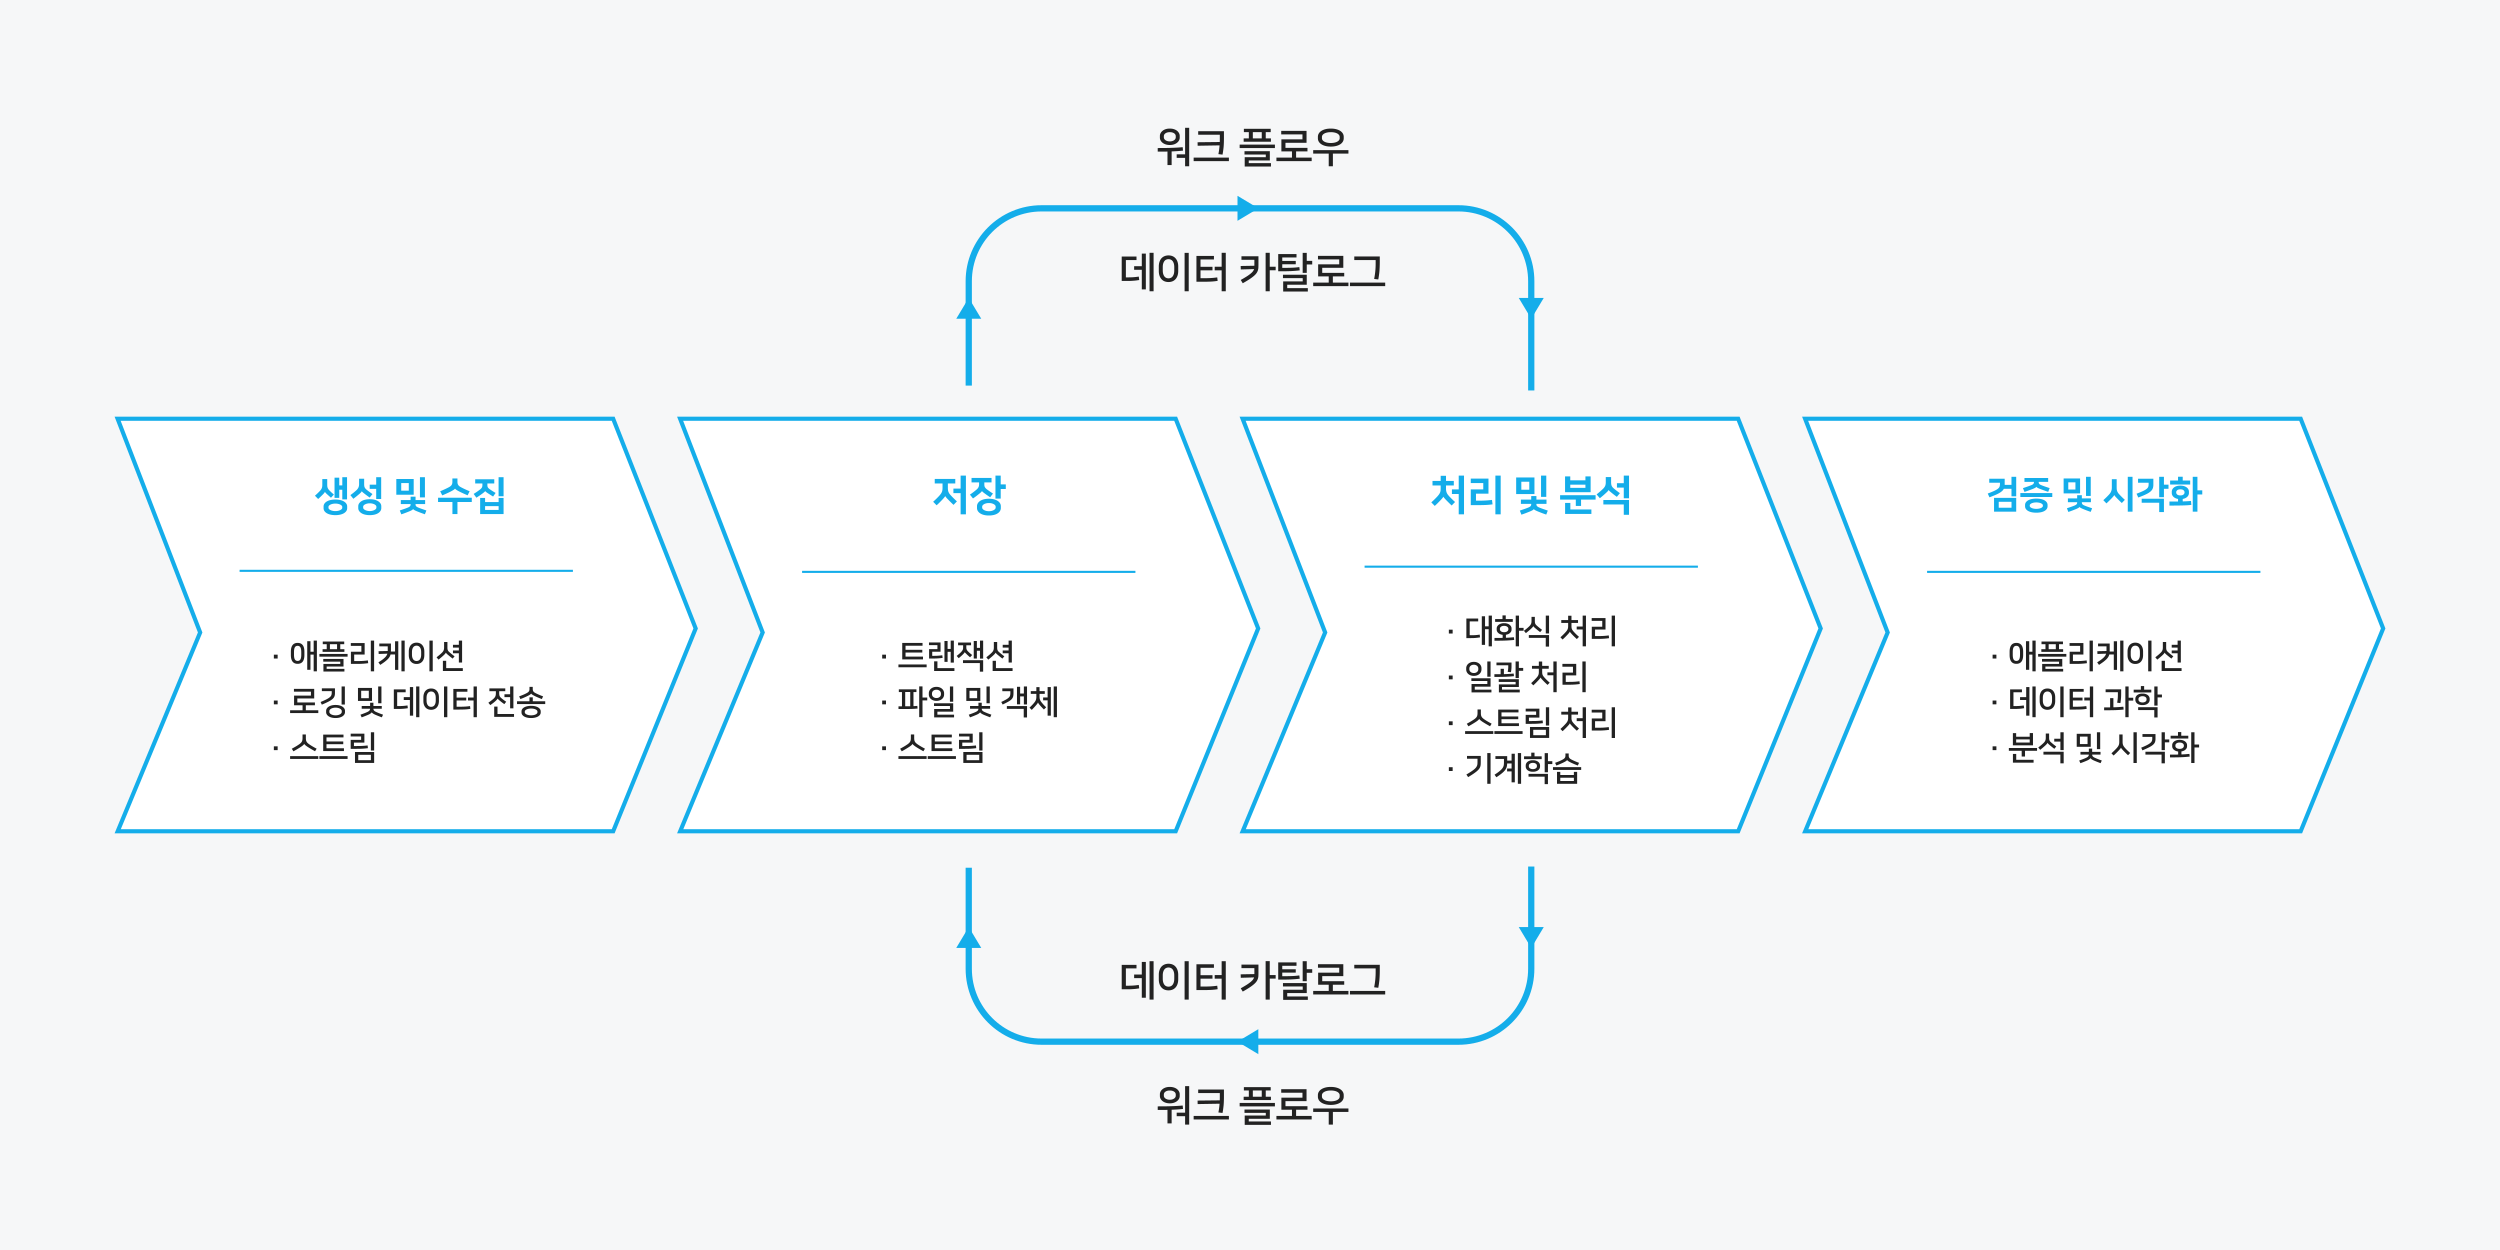 <svg width="1200" height="600" viewBox="0 0 1200 600" xmlns="http://www.w3.org/2000/svg">
    <g fill="none" fill-rule="evenodd">
        <path fill="#F6F7F8" d="M0 0h1200v600H0z"/>
        <path d="M465 185.074V135c0-19.33 15.67-35 35-35h200c19.33 0 35 15.67 35 35v52.414m0 228.516V465c0 19.33-15.67 35-35 35H500c-19.33 0-35-15.67-35-35v-48.5" stroke="#14ADEA" stroke-width="3"/>
        <path fill="#14ADEA" d="m465 445-6 10h12zM594 500l10 6v-12zM735 455l6-10h-12zM465 143l-6 10h12zM604 100l-10 6V94zM735 153l6-10h-12z"/>
        <g fill="#222" fill-rule="nonzero">
            <path d="M561.507 69.6c-.734 0-1.394-.097-1.98-.29a4.713 4.713 0 0 1-1.5-.79 3.6 3.6 0 0 1-.95-1.13c-.22-.42-.33-.863-.33-1.33v-.8c0-.453.11-.893.33-1.32.22-.427.536-.807.95-1.14.4-.333.893-.597 1.48-.79.586-.193 1.253-.29 2-.29.733 0 1.396.097 1.99.29.593.193 1.096.457 1.51.79.4.333.71.713.93 1.14.22.427.33.867.33 1.32v.8c0 .467-.11.91-.33 1.33a3.6 3.6 0 0 1-.95 1.13 4.713 4.713 0 0 1-1.5.79c-.587.193-1.247.29-1.98.29zm0-1.72c.413 0 .793-.05 1.14-.15.346-.1.646-.237.9-.41a2.04 2.04 0 0 0 .6-.62c.146-.24.22-.5.22-.78v-.52c0-.6-.27-1.077-.81-1.43s-1.224-.53-2.05-.53c-.827 0-1.51.177-2.05.53-.54.353-.81.83-.81 1.43v.52c0 .28.073.54.22.78.146.24.346.447.6.62.253.173.553.31.9.41.346.1.726.15 1.14.15zm7.34 11.92v-4.02h-4.04v-1.7h4.04V61.36h1.96V79.8h-1.96zm-8.46-.56v-6.5c-.72.027-1.464.04-2.23.04h-2.45v-1.72c1.32 0 2.53-.007 3.63-.02 1.1-.013 2.13-.04 3.09-.08a73.499 73.499 0 0 0 5.26-.32l.16 1.66c-.867.093-1.744.17-2.63.23-.887.06-1.83.11-2.83.15v6.56h-2zM587.491 62.96v3.16c0 .893-.013 1.7-.04 2.42-.027.72-.067 1.393-.12 2.02-.067.64-.14 1.253-.22 1.84-.08.587-.18 1.193-.3 1.82l-1.98-.24c.147-.747.263-1.46.35-2.14.087-.68.157-1.367.21-2.06l-10.52.18-.04-1.68 10.66-.12c0-.227.003-.45.01-.67.007-.22.01-.443.01-.67v-2.14h-10.38v-1.72h12.36zm2.38 12.7v1.68h-16.92v-1.68h16.92zM601.36 66.44h4.28v-3.02h-4.28v3.02zm-4.4 1.6v-1.6h2.48v-3.02h-2.38v-1.6h12.88v1.6h-2.38v3.02h2.48v1.6h-13.08zm15 1.38v1.64h-16.92v-1.64h16.92zm-14.5 10.5v-4.48h10.12v-1.26h-10.22v-1.62h12.16v4.46H599.4v1.28h10.66v1.62h-12.6zM615.064 72.66v-5.78h10.12V64.5h-10.2v-1.68h12.16v5.74h-10.12v2.42h10.56v1.68h-12.52zm14.54 3v1.68h-16.92v-1.68h7.46v-3.08h1.98v3.08h7.48zM638.789 61.72c.933 0 1.783.097 2.55.29.767.193 1.423.463 1.97.81.533.347.947.763 1.24 1.25a3.06 3.06 0 0 1 .44 1.61v.72a3.06 3.06 0 0 1-.44 1.61 3.889 3.889 0 0 1-1.24 1.25c-.547.347-1.203.617-1.97.81-.767.193-1.617.29-2.55.29-.947 0-1.8-.097-2.56-.29-.76-.193-1.407-.463-1.94-.81-.547-.347-.967-.763-1.26-1.25a3.06 3.06 0 0 1-.44-1.61v-.72c0-.587.147-1.123.44-1.61.293-.487.713-.903 1.26-1.25.533-.347 1.18-.617 1.94-.81.76-.193 1.613-.29 2.56-.29zm0 6.92c.64 0 1.223-.057 1.75-.17.527-.113.977-.27 1.35-.47.36-.2.643-.44.85-.72.207-.28.31-.587.31-.92v-.64c0-.333-.103-.64-.31-.92-.207-.28-.49-.52-.85-.72a5.156 5.156 0 0 0-1.35-.47 8.334 8.334 0 0 0-1.75-.17c-.64 0-1.223.057-1.75.17-.527.113-.97.27-1.33.47-.373.2-.663.44-.87.72-.207.28-.31.587-.31.92v.64c0 .333.103.64.31.92.207.28.497.52.87.72.36.2.803.357 1.33.47.527.113 1.11.17 1.75.17zm-1 11.16v-6.06h-7.46v-1.68h16.92v1.68h-7.46v6.06h-2z"/>
        </g>
        <g fill="#222" fill-rule="nonzero">
            <path d="M545.522 124.84h-5.1v8.3h1.02c.907 0 1.76-.027 2.56-.08.8-.053 1.674-.153 2.62-.3l.2 1.66c-.52.08-1.016.15-1.49.21-.473.06-.943.103-1.41.13-.466.04-.933.067-1.4.08-.466.013-.96.02-1.48.02h-2.62v-11.74h7.1v1.72zm2.54-3.1h1.94v17.16h-1.94v-9.4h-3.68v-1.72h3.68v-6.04zm5.66 18.06h-1.94v-18.44h1.94v18.44zM560.887 122.6c.68 0 1.303.113 1.87.34a3.951 3.951 0 0 1 1.47 1.02c.413.453.736 1.013.97 1.68.233.667.35 1.44.35 2.32v2.08c0 .88-.117 1.653-.35 2.32-.234.667-.557 1.22-.97 1.66a3.951 3.951 0 0 1-1.47 1.02c-.567.227-1.19.34-1.87.34-.68 0-1.304-.113-1.87-.34a3.951 3.951 0 0 1-1.47-1.02c-.414-.44-.737-.993-.97-1.66-.234-.667-.35-1.44-.35-2.32v-2.08c0-.88.116-1.657.35-2.33.233-.673.556-1.237.97-1.69.413-.44.903-.773 1.47-1a4.991 4.991 0 0 1 1.87-.34zm0 11c.36 0 .706-.067 1.04-.2.333-.133.626-.353.88-.66.253-.307.456-.703.61-1.19.153-.487.23-1.083.23-1.79v-1.52c0-.707-.077-1.303-.23-1.79-.154-.487-.357-.883-.61-1.19a2.369 2.369 0 0 0-.89-.66 2.775 2.775 0 0 0-2.07 0 2.194 2.194 0 0 0-.88.66c-.254.307-.457.703-.61 1.19-.154.487-.23 1.083-.23 1.79v1.52c0 .707.076 1.303.23 1.79.153.487.356.883.61 1.19.253.307.546.527.88.66.333.133.68.2 1.04.2zm7.72 6.2v-18.44h1.98v18.44h-1.98zM576.251 124.54v3.54h5.74v1.68h-5.74v3.78h1.7c1.213 0 2.34-.03 3.38-.09a29.49 29.49 0 0 0 2.94-.31l.2 1.68c-.547.08-1.083.15-1.61.21-.527.06-1.07.103-1.63.13-.56.027-1.147.047-1.76.06-.613.013-1.28.02-2 .02h-3.18v-12.4h8.4v1.7h-6.44zm10.14 15.26v-10.04h-3.34v-1.72h3.34v-6.68h1.98v18.44h-1.98zM595.56 134.38a50.77 50.77 0 0 0 2.85-1.68 18.957 18.957 0 0 0 1.89-1.36c.493-.4.867-.777 1.12-1.13.253-.353.433-.703.54-1.05l-6.38.18-.06-1.66 6.58-.12v-2.86h-6.2v-1.68h8.16v3.9c0 .573-.013 1.1-.04 1.58a5.02 5.02 0 0 1-.26 1.36c-.147.44-.373.877-.68 1.31-.307.433-.74.883-1.3 1.35-.56.48-1.267 1-2.12 1.56-.853.56-1.9 1.187-3.14 1.88l-.96-1.58zm16.76-4.64h-2.84v10.06h-1.98v-18.44h1.98v6.66h2.84v1.72zM621.964 126.86h-6.48v1.72c1.027 0 1.93-.007 2.71-.02.78-.013 1.49-.033 2.13-.06.64-.027 1.227-.067 1.76-.12a65.221 65.221 0 0 0 1.6-.18l.18 1.58c-.64.08-1.286.147-1.94.2-.653.053-1.373.1-2.16.14-.8.04-1.703.067-2.71.08-1.006.013-2.176.02-3.51.02v-8.26h8.78v1.62h-6.84v1.66h6.48v1.62zm7.9.08h-2.62v4.02h-1.96v-9.6h1.96v3.86h2.62v1.72zm-13.94 12.98v-4.84h9.38v-1.58h-9.48v-1.62h11.42v4.78h-9.38v1.64h9.9v1.62h-11.84zM632.709 132.66v-5.78h10.12v-2.38h-10.2v-1.68h12.16v5.74h-10.12v2.42h10.56v1.68h-12.52zm14.54 3v1.68h-16.92v-1.68h7.46v-3.08h1.98v3.08h7.48zM662.293 123.1v2.72a54.795 54.795 0 0 1-.18 4.54 47.558 47.558 0 0 1-.23 1.92c-.086.613-.19 1.233-.31 1.86l-1.98-.24c.254-1.307.437-2.55.55-3.73.114-1.18.17-2.397.17-3.65v-1.7h-10.26v-1.72h12.24zm2.6 12.56v1.68h-16.92v-1.68h16.92z"/>
        </g>
        <g fill="#222" fill-rule="nonzero">
            <path d="M561.507 529.6c-.734 0-1.394-.097-1.98-.29a4.713 4.713 0 0 1-1.5-.79 3.6 3.6 0 0 1-.95-1.13c-.22-.42-.33-.863-.33-1.33v-.8c0-.453.11-.893.33-1.32.22-.427.536-.807.95-1.14.4-.333.893-.597 1.48-.79.586-.193 1.253-.29 2-.29.733 0 1.396.097 1.99.29.593.193 1.096.457 1.51.79.4.333.71.713.93 1.14.22.427.33.867.33 1.32v.8c0 .467-.11.91-.33 1.33a3.6 3.6 0 0 1-.95 1.13 4.713 4.713 0 0 1-1.5.79c-.587.193-1.247.29-1.98.29zm0-1.72c.413 0 .793-.05 1.14-.15.346-.1.646-.237.9-.41a2.04 2.04 0 0 0 .6-.62c.146-.24.22-.5.22-.78v-.52c0-.6-.27-1.077-.81-1.43s-1.224-.53-2.05-.53c-.827 0-1.51.177-2.05.53-.54.353-.81.83-.81 1.43v.52c0 .28.073.54.22.78.146.24.346.447.6.62.253.173.553.31.9.41.346.1.726.15 1.14.15zm7.34 11.92v-4.02h-4.04v-1.7h4.04v-12.72h1.96v18.44h-1.96zm-8.46-.56v-6.5c-.72.027-1.464.04-2.23.04h-2.45v-1.72c1.32 0 2.53-.007 3.63-.02 1.1-.013 2.13-.04 3.09-.08a73.499 73.499 0 0 0 5.26-.32l.16 1.66c-.867.093-1.744.17-2.63.23-.887.06-1.83.11-2.83.15v6.56h-2zM587.491 522.96v3.16c0 .893-.013 1.7-.04 2.42-.027.72-.067 1.393-.12 2.02-.067.64-.14 1.253-.22 1.84-.08.587-.18 1.193-.3 1.82l-1.98-.24c.147-.747.263-1.46.35-2.14.087-.68.157-1.367.21-2.06l-10.52.18-.04-1.68 10.66-.12c0-.227.003-.45.01-.67.007-.22.01-.443.01-.67v-2.14h-10.38v-1.72h12.36zm2.38 12.7v1.68h-16.92v-1.68h16.92zM601.36 526.44h4.28v-3.02h-4.28v3.02zm-4.4 1.6v-1.6h2.48v-3.02h-2.38v-1.6h12.88v1.6h-2.38v3.02h2.48v1.6h-13.08zm15 1.38v1.64h-16.92v-1.64h16.92zm-14.5 10.5v-4.48h10.12v-1.26h-10.22v-1.62h12.16v4.46H599.4v1.28h10.66v1.62h-12.6zM615.064 532.66v-5.78h10.12v-2.38h-10.2v-1.68h12.16v5.74h-10.12v2.42h10.56v1.68h-12.52zm14.54 3v1.68h-16.92v-1.68h7.46v-3.08h1.98v3.08h7.48zM638.789 521.72c.933 0 1.783.097 2.55.29.767.193 1.423.463 1.97.81.533.347.947.763 1.24 1.25a3.06 3.06 0 0 1 .44 1.61v.72a3.06 3.06 0 0 1-.44 1.61 3.889 3.889 0 0 1-1.24 1.25c-.547.347-1.203.617-1.97.81-.767.193-1.617.29-2.55.29-.947 0-1.8-.097-2.56-.29-.76-.193-1.407-.463-1.94-.81-.547-.347-.967-.763-1.26-1.25a3.06 3.06 0 0 1-.44-1.61v-.72c0-.587.147-1.123.44-1.61.293-.487.713-.903 1.26-1.25.533-.347 1.18-.617 1.94-.81.76-.193 1.613-.29 2.56-.29zm0 6.92c.64 0 1.223-.057 1.75-.17.527-.113.977-.27 1.35-.47.36-.2.643-.44.85-.72.207-.28.31-.587.31-.92v-.64c0-.333-.103-.64-.31-.92-.207-.28-.49-.52-.85-.72a5.156 5.156 0 0 0-1.35-.47 8.334 8.334 0 0 0-1.75-.17c-.64 0-1.223.057-1.75.17-.527.113-.97.27-1.33.47-.373.2-.663.44-.87.72-.207.28-.31.587-.31.92v.64c0 .333.103.64.31.92.207.28.497.52.87.72.36.2.803.357 1.33.47.527.113 1.11.17 1.75.17zm-1 11.16v-6.06h-7.46v-1.68h16.92v1.68h-7.46v6.06h-2z"/>
        </g>
        <g fill="#222" fill-rule="nonzero">
            <path d="M545.522 464.84h-5.1v8.3h1.02c.907 0 1.76-.027 2.56-.08.8-.053 1.674-.153 2.62-.3l.2 1.66c-.52.08-1.016.15-1.49.21-.473.06-.943.103-1.41.13-.466.04-.933.067-1.4.08-.466.013-.96.02-1.48.02h-2.62v-11.74h7.1v1.72zm2.54-3.1h1.94v17.16h-1.94v-9.4h-3.68v-1.72h3.68v-6.04zm5.66 18.06h-1.94v-18.44h1.94v18.44zM560.887 462.6c.68 0 1.303.113 1.87.34a3.951 3.951 0 0 1 1.47 1.02c.413.453.736 1.013.97 1.68.233.667.35 1.44.35 2.32v2.08c0 .88-.117 1.653-.35 2.32-.234.667-.557 1.22-.97 1.66a3.951 3.951 0 0 1-1.47 1.02c-.567.227-1.19.34-1.87.34-.68 0-1.304-.113-1.87-.34a3.951 3.951 0 0 1-1.47-1.02c-.414-.44-.737-.993-.97-1.66-.234-.667-.35-1.44-.35-2.32v-2.08c0-.88.116-1.657.35-2.33.233-.673.556-1.237.97-1.69.413-.44.903-.773 1.47-1a4.991 4.991 0 0 1 1.87-.34zm0 11c.36 0 .706-.067 1.04-.2.333-.133.626-.353.88-.66.253-.307.456-.703.61-1.19.153-.487.23-1.083.23-1.79v-1.52c0-.707-.077-1.303-.23-1.79-.154-.487-.357-.883-.61-1.19a2.369 2.369 0 0 0-.89-.66 2.775 2.775 0 0 0-2.07 0 2.194 2.194 0 0 0-.88.66c-.254.307-.457.703-.61 1.19-.154.487-.23 1.083-.23 1.79v1.52c0 .707.076 1.303.23 1.79.153.487.356.883.61 1.19.253.307.546.527.88.66.333.133.68.2 1.04.2zm7.72 6.2v-18.44h1.98v18.44h-1.98zM576.251 464.54v3.54h5.74v1.68h-5.74v3.78h1.7c1.213 0 2.34-.03 3.38-.09a29.49 29.49 0 0 0 2.94-.31l.2 1.68c-.547.08-1.083.15-1.61.21-.527.06-1.07.103-1.63.13-.56.027-1.147.047-1.76.06-.613.013-1.28.02-2 .02h-3.18v-12.4h8.4v1.7h-6.44zm10.14 15.26v-10.04h-3.34v-1.72h3.34v-6.68h1.98v18.44h-1.98zM595.56 474.38a50.77 50.77 0 0 0 2.85-1.68 18.957 18.957 0 0 0 1.89-1.36c.493-.4.867-.777 1.12-1.13.253-.353.433-.703.54-1.05l-6.38.18-.06-1.66 6.58-.12v-2.86h-6.2v-1.68h8.16v3.9c0 .573-.013 1.1-.04 1.58a5.02 5.02 0 0 1-.26 1.36c-.147.44-.373.877-.68 1.31-.307.433-.74.883-1.3 1.35-.56.48-1.267 1-2.12 1.56-.853.56-1.9 1.187-3.14 1.88l-.96-1.58zm16.76-4.64h-2.84v10.06h-1.98v-18.44h1.98v6.66h2.84v1.72zM621.964 466.86h-6.48v1.72c1.027 0 1.93-.007 2.71-.02.78-.013 1.49-.033 2.13-.06.64-.027 1.227-.067 1.76-.12a65.221 65.221 0 0 0 1.6-.18l.18 1.58c-.64.08-1.286.147-1.94.2-.653.053-1.373.1-2.16.14-.8.04-1.703.067-2.71.08-1.006.013-2.176.02-3.51.02v-8.26h8.78v1.62h-6.84v1.66h6.48v1.62zm7.9.08h-2.62v4.02h-1.96v-9.6h1.96v3.86h2.62v1.72zm-13.94 12.98v-4.84h9.38v-1.58h-9.48v-1.62h11.42v4.78h-9.38v1.64h9.9v1.62h-11.84zM632.709 472.66v-5.78h10.12v-2.38h-10.2v-1.68h12.16v5.74h-10.12v2.42h10.56v1.68h-12.52zm14.54 3v1.68h-16.92v-1.68h7.46v-3.08h1.98v3.08h7.48zM662.293 463.1v2.72a54.795 54.795 0 0 1-.18 4.54 47.558 47.558 0 0 1-.23 1.92c-.086.613-.19 1.233-.31 1.86l-1.98-.24c.254-1.307.437-2.55.55-3.73.114-1.18.17-2.397.17-3.65v-1.7h-10.26v-1.72h12.24zm2.6 12.56v1.68h-16.92v-1.68h16.92z"/>
        </g>
        <g>
            <path d="m294.319 201 39.604 100.657L294.327 399H56.497l39.58-95.412L56.458 201h237.86z" stroke="#14ADEA" stroke-width="2" fill="#FFF"/>
            <path stroke="#14ADEA" d="M115 274h160"/>
            <g fill="#222" fill-rule="nonzero">
                <path d="M131.448 314.24h1.824v1.84h-1.824zM142.864 308.592c1.067 0 1.875.352 2.424 1.056.55.704.824 1.765.824 3.184v1.568c0 1.419-.275 2.48-.824 3.184-.55.704-1.357 1.056-2.424 1.056s-1.875-.352-2.424-1.056c-.55-.704-.824-1.765-.824-3.184v-1.568c0-1.419.275-2.48.824-3.184.55-.704 1.357-1.056 2.424-1.056zm9.248 13.648h-1.552v-8.016h-1.536v7.296h-1.552v-13.728h1.552v5.056h1.536v-5.36h1.552v14.752zm-9.248-4.992c.597 0 1.037-.232 1.32-.696.283-.464.424-1.24.424-2.328v-1.216c0-1.077-.144-1.848-.432-2.312-.288-.464-.725-.696-1.312-.696-.597 0-1.037.232-1.32.696-.283.464-.424 1.235-.424 2.312v1.216c0 1.088.141 1.864.424 2.328.283.464.723.696 1.32.696zM154.844 311.6h1.984v-2.384h-1.904v-1.28h10.304v1.28h-1.904v2.384h1.984v1.28h-10.464v-1.28zm.4 10.736v-3.664h8.096v-1.088h-8.176v-1.296h9.728v3.648h-8.096v1.104h8.528v1.296h-10.08zm11.6-8.464v1.312h-13.536v-1.312h13.536zm-8.48-2.272h3.424v-2.384h-3.424v2.384zM177.992 322.24v-14.752h1.584v14.752h-1.584zm-7.984-8.064v3.136h1.504c.533 0 1.019-.005 1.456-.016.437-.01.856-.03 1.256-.056.4-.027.79-.059 1.168-.096a22.14 22.14 0 0 0 1.192-.152l.144 1.328a31.03 31.03 0 0 1-2.36.256c-.443.032-.928.056-1.456.072-.528.016-1.123.024-1.784.024h-2.688v-5.824h5.024v-2.832h-5.072v-1.36h6.64v5.52h-5.024zM186.116 310.24h-4.048v-1.344h5.584v3.136c0 .128-.003.25-.008.368a7.751 7.751 0 0 0-.008.352h1.984v-4.96h1.552v13.728h-1.552v-7.392h-2.16a4.26 4.26 0 0 1-.464 1.16 5.776 5.776 0 0 1-.896 1.136c-.384.39-.867.805-1.448 1.248-.581.443-1.293.936-2.136 1.48l-.88-1.232c.747-.459 1.376-.88 1.888-1.264s.933-.741 1.264-1.072c.33-.33.584-.645.76-.944.176-.299.307-.592.392-.88l-4.176.144-.048-1.328 4.4-.096v-2.24zm8.128 12h-1.552v-14.752h1.552v14.752zM206.128 322.24v-14.752h1.584v14.752h-1.584zm-6.176-13.76c.544 0 1.043.09 1.496.272a3.16 3.16 0 0 1 1.176.816c.33.363.59.81.776 1.344.187.533.28 1.152.28 1.856v1.664c0 .704-.093 1.323-.28 1.856a3.772 3.772 0 0 1-.776 1.336c-.33.357-.723.627-1.176.808a3.993 3.993 0 0 1-1.496.272c-.544 0-1.043-.09-1.496-.272a3.204 3.204 0 0 1-1.176-.808 3.772 3.772 0 0 1-.776-1.336c-.187-.533-.28-1.152-.28-1.856v-1.664c0-.704.093-1.325.28-1.864.187-.539.445-.987.776-1.344.33-.357.723-.627 1.176-.808a3.993 3.993 0 0 1 1.496-.272zm0 8.8c.288 0 .565-.053.832-.16.267-.107.501-.283.704-.528.203-.245.365-.563.488-.952.123-.39.184-.867.184-1.432v-1.216c0-.565-.061-1.043-.184-1.432-.123-.39-.288-.707-.496-.952a1.83 1.83 0 0 0-.704-.528 2.22 2.22 0 0 0-1.656 0 1.755 1.755 0 0 0-.704.528c-.203.245-.365.563-.488.952-.123.39-.184.867-.184 1.432v1.216c0 .565.061 1.043.184 1.432.123.39.285.707.488.952s.437.421.704.528c.267.107.544.16.832.16zM220.252 318v-4.448h-2.832v-1.344h2.832v-1.36h-2.832v-1.344h2.832v-2.016h1.552V318h-1.552zm-6.24-4.736c-.043.139-.17.33-.384.576-.213.245-.443.48-.688.704-.33.31-.715.648-1.152 1.016-.437.368-.87.723-1.296 1.064l-.944-1.12c.512-.395 1-.79 1.464-1.184.464-.395.835-.73 1.112-1.008.203-.203.37-.397.504-.584a2.687 2.687 0 0 0 .488-1.208 5.35 5.35 0 0 0 .048-.752v-2.608h1.6v2.544c0 .245.008.467.024.664s.05.381.104.552c.053.17.136.339.248.504.112.165.264.333.456.504a28.469 28.469 0 0 0 2.608 2.096l-.928 1.104c-.416-.31-.813-.619-1.192-.928-.379-.31-.76-.624-1.144-.944a5.806 5.806 0 0 1-.6-.56 1.83 1.83 0 0 1-.312-.432h-.016zm.16 7.44h7.984v1.376h-9.568v-4.896h1.584v3.52zM131.448 336.24h1.824v1.84h-1.824zM141.152 338.528v-4.624h8.096V332h-8.16v-1.344h9.728v4.592h-8.096v1.936h8.448v1.344H146.8v2.4h5.984v1.344h-13.536v-1.344h5.984v-2.4zM159.228 331.744h-4.736V330.4h6.288v2.32c0 .619-.093 1.155-.28 1.608-.187.453-.517.88-.992 1.28s-1.117.805-1.928 1.216c-.81.41-1.845.883-3.104 1.416l-.592-1.28c1.13-.47 2.045-.883 2.744-1.24.699-.357 1.24-.696 1.624-1.016.384-.32.643-.645.776-.976.133-.33.2-.704.2-1.12v-.864zm4.736 6.448v-8.704h1.568v8.704h-1.568zm-7.424 3.008c0-.384.104-.747.312-1.088a2.87 2.87 0 0 1 .896-.896c.39-.256.864-.459 1.424-.608a7.368 7.368 0 0 1 1.896-.224c.704 0 1.336.075 1.896.224.56.15 1.035.352 1.424.608.39.256.688.555.896.896.208.341.312.704.312 1.088v.64c0 .384-.104.747-.312 1.088a2.87 2.87 0 0 1-.896.896c-.39.256-.864.459-1.424.608-.56.15-1.192.224-1.896.224a7.368 7.368 0 0 1-1.896-.224c-.56-.15-1.035-.352-1.424-.608a2.87 2.87 0 0 1-.896-.896 2.057 2.057 0 0 1-.312-1.088v-.64zm7.504.096c0-.192-.07-.387-.208-.584a1.84 1.84 0 0 0-.592-.52 3.723 3.723 0 0 0-.936-.368 4.918 4.918 0 0 0-1.24-.144c-.459 0-.872.048-1.24.144-.368.096-.68.219-.936.368a1.84 1.84 0 0 0-.592.52 1.015 1.015 0 0 0-.208.584v.448c0 .192.07.387.208.584.139.197.336.37.592.52.256.15.568.272.936.368.368.096.781.144 1.24.144.459 0 .872-.048 1.24-.144.368-.096.68-.219.936-.368a1.84 1.84 0 0 0 .592-.52c.139-.197.208-.392.208-.584v-.448zM178.564 336.464h-6.736v-6.24h6.736v6.24zm4.688 2.416v1.312h-4.016c.01.17.037.325.08.464.043.139.115.272.216.4.101.128.237.248.408.36.17.112.384.227.64.344l.72.312a25.946 25.946 0 0 0 1.56.616c.293.107.627.224 1 .352l-.576 1.28a70.757 70.757 0 0 1-1.696-.648 60.462 60.462 0 0 1-1.456-.6c-.875-.384-1.435-.773-1.68-1.168-.256.405-.821.8-1.696 1.184-.448.192-.933.392-1.456.6-.523.208-1.088.424-1.696.648l-.592-1.28a203.57 203.57 0 0 0 1.848-.688c.507-.192.99-.395 1.448-.608.501-.235.845-.47 1.032-.704.187-.235.29-.523.312-.864h-4.032v-1.312h4.032v-1.552h1.584v1.552h4.016zm-9.888-3.744h3.664v-3.584h-3.664v3.584zm8.16 2.432v-8.08h1.568v8.08h-1.568zM194.716 332.272h-4.08v6.64h.816c.725 0 1.408-.021 2.048-.064.64-.043 1.339-.123 2.096-.24l.16 1.328c-.416.064-.813.12-1.192.168-.379.048-.755.085-1.128.112-.373.027-.747.045-1.12.056-.373.01-.768.016-1.184.016h-2.096v-9.392h5.68v1.376zm2.032-2.48h1.552v13.728h-1.552V336h-2.944v-1.376h2.944v-4.832zm4.544 14.448h-1.552v-14.752h1.552v14.752zM213.128 344.24v-14.752h1.584v14.752h-1.584zm-6.176-13.76c.544 0 1.043.09 1.496.272a3.16 3.16 0 0 1 1.176.816c.33.363.59.81.776 1.344.187.533.28 1.152.28 1.856v1.664c0 .704-.093 1.323-.28 1.856a3.772 3.772 0 0 1-.776 1.336c-.33.357-.723.627-1.176.808a3.993 3.993 0 0 1-1.496.272c-.544 0-1.043-.09-1.496-.272a3.204 3.204 0 0 1-1.176-.808 3.772 3.772 0 0 1-.776-1.336c-.187-.533-.28-1.152-.28-1.856v-1.664c0-.704.093-1.325.28-1.864.187-.539.445-.987.776-1.344.33-.357.723-.627 1.176-.808a3.993 3.993 0 0 1 1.496-.272zm0 8.8c.288 0 .565-.053.832-.16.267-.107.501-.283.704-.528.203-.245.365-.563.488-.952.123-.39.184-.867.184-1.432v-1.216c0-.565-.061-1.043-.184-1.432-.123-.39-.288-.707-.496-.952a1.83 1.83 0 0 0-.704-.528 2.22 2.22 0 0 0-1.656 0 1.755 1.755 0 0 0-.704.528c-.203.245-.365.563-.488.952-.123.39-.184.867-.184 1.432v1.216c0 .565.061 1.043.184 1.432.123.39.285.707.488.952s.437.421.704.528c.267.107.544.16.832.16zM219.172 332.032v2.832h4.624v1.344h-4.624v3.024h1.392c.97 0 1.872-.024 2.704-.072.832-.048 1.616-.13 2.352-.248l.16 1.344c-.437.064-.867.12-1.288.168-.421.048-.856.083-1.304.104-.448.021-.917.037-1.408.048-.49.01-1.024.016-1.6.016h-2.576v-9.92h6.752v1.36h-5.184zm8.144 12.208v-8.032h-2.672v-1.376h2.672v-5.344h1.584v14.752h-1.584zM238.86 335.296c-.053.139-.184.325-.392.56a9.165 9.165 0 0 1-.68.688c-.341.31-.723.627-1.144.952-.421.325-.856.643-1.304.952l-.928-1.136c.512-.363.997-.72 1.456-1.072.459-.352.827-.661 1.104-.928.192-.181.355-.363.488-.544.133-.181.24-.37.32-.568.08-.197.139-.413.176-.648.037-.235.056-.496.056-.784v-.976h-3.104v-1.36h7.616v1.36h-2.912v.912c0 .512.053.936.16 1.272.107.336.33.653.672.952.384.341.784.667 1.2.976.416.31.859.619 1.328.928l-.896 1.152a30.573 30.573 0 0 1-2.288-1.744 8.698 8.698 0 0 1-.6-.536 1.505 1.505 0 0 1-.312-.408h-.016zm6 4.704v-5.392h-2.72v-1.36h2.72v-3.76h1.568V340h-1.568zm-6.064 2.704h7.936v1.376h-9.52v-4.928h1.584v3.552zM254.936 344.656a8.42 8.42 0 0 1-1.912-.2c-.57-.133-1.056-.32-1.456-.56-.4-.24-.707-.523-.92-.848a1.876 1.876 0 0 1-.32-1.048v-.544c0-.384.107-.739.32-1.064.213-.325.52-.605.92-.84s.885-.419 1.456-.552a8.42 8.42 0 0 1 1.912-.2c.704 0 1.339.067 1.904.2s1.048.32 1.448.56c.4.24.71.52.928.84.219.32.328.672.328 1.056V342c0 .373-.107.72-.32 1.04-.213.32-.52.6-.92.84s-.885.43-1.456.568a8.109 8.109 0 0 1-1.912.208zm6.768-8.064v1.344h-13.536v-1.344h5.968v-1.872h1.6v1.872h5.968zm-1.616-1.04a42.02 42.02 0 0 1-1.672-.672 41.205 41.205 0 0 1-1.432-.64c-.704-.341-1.205-.616-1.504-.824-.299-.208-.475-.387-.528-.536h-.016c-.053.16-.23.341-.528.544-.299.203-.8.475-1.504.816-.405.192-.88.405-1.424.64-.544.235-1.104.459-1.68.672l-.608-1.296c.757-.277 1.43-.541 2.016-.792.587-.25 1.072-.483 1.456-.696.288-.15.525-.293.712-.432a2.25 2.25 0 0 0 .456-.44c.117-.155.2-.328.248-.52.048-.192.072-.427.072-.704v-.976h1.568v.976c0 .277.024.512.072.704.048.192.128.368.24.528.112.16.264.307.456.44s.432.275.72.424c.405.203.904.435 1.496.696.592.261 1.256.525 1.992.792l-.608 1.296zm-5.152 4.544c-.448 0-.859.04-1.232.12-.373.08-.693.187-.96.32a1.945 1.945 0 0 0-.624.464.844.844 0 0 0-.224.552v.352c0 .192.075.376.224.552.15.176.357.33.624.464.267.133.587.24.96.32.373.08.784.12 1.232.12.448 0 .859-.04 1.232-.12.373-.08.693-.187.96-.32s.475-.288.624-.464a.844.844 0 0 0 .224-.552v-.352a.844.844 0 0 0-.224-.552 1.945 1.945 0 0 0-.624-.464 4.048 4.048 0 0 0-.96-.32 5.887 5.887 0 0 0-1.232-.12zM131.448 358.24h1.824v1.84h-1.824zM152.784 362.928v1.344h-13.536v-1.344h13.536zm-6.768-5.856c-.085.181-.285.41-.6.688-.315.277-.744.587-1.288.928a59.985 59.985 0 0 1-3.28 1.952l-.784-1.248a89.32 89.32 0 0 0 1.76-.992c.533-.31 1.067-.645 1.6-1.008a6.92 6.92 0 0 0 .896-.704c.235-.224.419-.459.552-.704.133-.245.224-.515.272-.808.048-.293.072-.637.072-1.032v-1.616h1.6v1.616c0 .395.021.739.064 1.032.043.293.133.565.272.816.139.25.336.493.592.728.256.235.603.496 1.04.784.501.33 1.003.64 1.504.928.501.288 1.067.603 1.696.944l-.768 1.232c-.597-.341-1.179-.675-1.744-1a36.609 36.609 0 0 1-1.568-.952c-.523-.33-.944-.632-1.264-.904-.32-.272-.523-.499-.608-.68h-.016zM165.1 360.496h-9.968v-7.904h9.744v1.344h-8.16v1.952h8.048v1.312h-8.048v1.952h8.384v1.344zm1.744 2.432v1.344h-13.536v-1.344h13.536zM168.328 359.44v-4.304h5.008v-1.632h-5.008v-1.344h6.576v4.288h-5.008v1.648h1.344c.437 0 .864-.003 1.28-.008.416-.005.832-.019 1.248-.04a33.994 33.994 0 0 0 2.688-.24l.144 1.312c-.448.053-.88.101-1.296.144a31.474 31.474 0 0 1-2.632.16c-.475.01-1.005.016-1.592.016h-2.752zm9.696.8v-8.752h1.568v8.752h-1.568zm1.568.72v5.264h-9.2v-5.264h9.2zm-7.632 3.92h6.064v-2.576h-6.064v2.576z"/>
            </g>
            <g fill="#14ADEA" fill-rule="nonzero">
                <path d="M162.84 232.999h1.462v-3.933h2.28v10.64h-2.28v-4.636h-1.463v3.895h-2.26v-9.671h2.26v3.705zm-1.863 14.269c-.823 0-1.58-.076-2.27-.228-.69-.152-1.286-.374-1.786-.665-.5-.291-.893-.643-1.178-1.054a2.395 2.395 0 0 1-.428-1.397v-.798c0-.52.143-.985.428-1.397.285-.411.677-.763 1.178-1.054.5-.291 1.095-.513 1.786-.665.69-.152 1.447-.228 2.27-.228.811 0 1.565.076 2.261.228.697.152 1.295.374 1.796.665.5.291.893.643 1.178 1.054.285.412.427.878.427 1.397v.798c0 .52-.142.985-.427 1.397-.285.411-.678.763-1.178 1.054-.5.291-1.099.513-1.796.665-.696.152-1.45.228-2.26.228zm0-5.548c-.43 0-.845.041-1.244.124a4.58 4.58 0 0 0-1.055.341 2.52 2.52 0 0 0-.731.504c-.184.19-.276.399-.276.627v.418c0 .228.092.437.276.627.183.19.427.358.731.504.304.145.656.26 1.055.341.399.083.814.124 1.244.124.431 0 .846-.041 1.245-.124a4.58 4.58 0 0 0 1.054-.341 2.52 2.52 0 0 0 .732-.504c.183-.19.275-.399.275-.627v-.418c0-.228-.092-.437-.275-.627a2.52 2.52 0 0 0-.732-.504 4.58 4.58 0 0 0-1.054-.341 6.144 6.144 0 0 0-1.245-.124zm-2.109-2.812a99.368 99.368 0 0 1-.969-.855l-.912-.817a8.351 8.351 0 0 1-.674-.674 2.143 2.143 0 0 1-.333-.485h-.019a2.036 2.036 0 0 1-.313.523c-.146.183-.352.414-.618.693-.253.253-.582.58-.988.978a38.36 38.36 0 0 1-1.33 1.245l-1.539-1.577a38.74 38.74 0 0 0 1.207-1.102c.399-.38.788-.773 1.168-1.178.228-.24.418-.475.57-.703.152-.228.273-.462.361-.703.089-.24.15-.49.18-.75.032-.26.048-.548.048-.865v-2.679h2.356v2.565c0 .317.013.602.038.855a2.994 2.994 0 0 0 .504 1.397c.145.221.332.446.56.674a28.12 28.12 0 0 0 2.11 1.938l-1.407 1.52zM177.493 247.268a9.889 9.889 0 0 1-2.185-.228c-.672-.152-1.254-.377-1.748-.674a3.688 3.688 0 0 1-1.169-1.074 2.47 2.47 0 0 1-.427-1.425v-.836c0-.532.142-1.007.427-1.425a3.688 3.688 0 0 1 1.169-1.073c.494-.298 1.076-.523 1.748-.675a9.889 9.889 0 0 1 2.185-.228c.785 0 1.513.076 2.185.228.67.152 1.254.377 1.748.674.494.298.883.656 1.168 1.074.285.418.428.893.428 1.425v.836a2.47 2.47 0 0 1-.428 1.425 3.688 3.688 0 0 1-1.168 1.073c-.494.298-1.077.523-1.748.675-.672.152-1.4.228-2.185.228zm-3.82-11.495a1.993 1.993 0 0 1-.341.513c-.165.19-.444.456-.836.798-.444.38-.903.763-1.378 1.15a60.62 60.62 0 0 1-1.51 1.187l-1.425-1.767a38.945 38.945 0 0 0 1.52-1.159c.456-.367.912-.76 1.368-1.178.392-.355.706-.766.94-1.235.234-.469.352-1.013.352-1.634v-2.66h2.432v2.584c0 .317.015.599.047.845.032.248.095.479.19.694.095.215.225.421.39.618.164.196.373.395.627.598.367.304.794.633 1.282.988s.972.697 1.454 1.026l-1.33 1.672a48.273 48.273 0 0 1-2.413-1.767c-.33-.253-.624-.49-.884-.712-.26-.222-.415-.409-.465-.561h-.02zm6.898-1.102h-3.116v-2.033h3.116v-3.572h2.394v10.469h-2.394v-4.864zm-3.078 6.916c-.418 0-.817.044-1.197.133-.38.089-.716.206-1.007.352a2.349 2.349 0 0 0-.703.512c-.178.197-.266.403-.266.618v.494c0 .215.088.421.266.618.177.196.411.367.703.513.29.145.627.262 1.007.351.38.089.779.133 1.197.133.418 0 .817-.044 1.197-.133.38-.089.715-.206 1.007-.351.29-.146.525-.317.703-.513.177-.197.266-.403.266-.618v-.494c0-.215-.09-.421-.266-.618a2.349 2.349 0 0 0-.703-.512 4.573 4.573 0 0 0-1.007-.352 5.253 5.253 0 0 0-1.197-.133zM198.572 237.483h-8.341v-7.562h8.341v7.562zm-.285 6.859c-.101.165-.291.332-.57.504-.279.17-.71.376-1.292.617-.532.215-1.102.44-1.71.674-.608.235-1.305.485-2.09.751l-.722-1.862c.747-.253 1.466-.5 2.156-.741.69-.24 1.302-.475 1.834-.703.405-.177.706-.37.902-.58.197-.209.295-.503.295-.883v-.171h-4.693v-1.919h4.693v-1.634h2.375v1.634h4.598v1.919h-4.598v.171c0 .38.098.674.294.883.197.21.498.403.903.58.532.228 1.143.462 1.833.703.69.24 1.41.488 2.157.741l-.703 1.824a54.368 54.368 0 0 1-2.09-.75c-.608-.235-1.178-.46-1.71-.675-.583-.24-1.013-.443-1.292-.608-.279-.165-.469-.323-.57-.475zm3.287-15.276h2.394v9.69h-2.394v-9.69zm-5.358 2.812h-3.629v3.648h3.629v-3.648zM226.453 238.927v2.033h-6.878v5.776h-2.413v-5.776h-6.897v-2.033h16.188zm-8.056-4.408c-.088.177-.316.386-.684.627-.367.24-.86.52-1.482.836-.266.14-.566.288-.902.447a80.067 80.067 0 0 1-3.05 1.358l-.988-1.976a59.547 59.547 0 0 0 2.119-.931 42.665 42.665 0 0 0 2.08-1.026c.596-.317 1.02-.668 1.273-1.055.254-.386.38-.87.38-1.453v-1.672h2.432v1.672c0 .583.127 1.067.38 1.453.254.387.678.738 1.273 1.055.646.342 1.34.684 2.08 1.026.742.342 1.448.652 2.12.931l-.97 1.938a64.094 64.094 0 0 1-2.023-.883c-.348-.159-.69-.317-1.026-.476a24.313 24.313 0 0 1-.903-.446c-.62-.317-1.098-.589-1.434-.817-.336-.228-.554-.43-.656-.608h-.019zM241.715 239.003v7.752h-11.248v-7.752h2.375v1.976h6.498v-1.976h2.375zm0-.798h-2.394v-9.139h2.394v9.139zm-2.375 6.574v-1.824h-6.498v1.824h6.498zm-11.248-14.744h9.158v2.033h-3.306v.817c0 .215.019.412.057.589.038.177.104.345.2.504.094.158.23.316.408.475.177.158.405.332.684.522.367.253.782.526 1.244.817.462.291.915.564 1.359.817l-1.216 1.729-1.216-.76a98.701 98.701 0 0 1-1.197-.76c-.798-.52-1.254-.887-1.368-1.102h-.02c-.088.215-.557.633-1.405 1.254a41.4 41.4 0 0 1-1.254.893c-.444.304-.963.646-1.558 1.026l-1.311-1.805a36.576 36.576 0 0 0 3.135-2.166c.405-.33.684-.64.836-.931.152-.291.228-.659.228-1.102v-.817h-3.458v-2.033z"/>
            </g>
        </g>
        <g>
            <path d="m564.319 201 39.604 100.657L564.327 399h-237.83l39.58-95.412L326.458 201h237.86z" stroke="#14ADEA" stroke-width="2" fill="#FFF"/>
            <path stroke="#14ADEA" d="M385 274.5h160"/>
            <g fill="#222" fill-rule="nonzero">
                <path d="M423.448 314.24h1.824v1.84h-1.824zM443.04 316.496h-9.968v-7.904h9.744v1.344h-8.16v1.952h8.048v1.312h-8.048v1.952h8.384v1.344zm1.744 2.432v1.344h-13.536v-1.344h13.536zM456.332 307.488h1.52v10.56h-1.52v-5.2h-1.488v4.848h-1.504V307.68h1.504v3.824h1.488v-4.016zm-10.368 8.608v-4.528h4v-1.904h-4.048v-1.296h5.552v4.464h-4v1.968h.768c.661 0 1.333-.021 2.016-.064a26.63 26.63 0 0 0 2.048-.208l.16 1.264c-.587.085-1.267.157-2.04.216-.773.059-1.661.088-2.664.088h-1.792zm4 4.608h8.16v1.376h-9.744v-4.656h1.584v3.28zM470.392 307.488h1.52v8.64h-1.52v-3.792h-1.488v3.76H467.4v-8.416h1.504v3.296h1.488v-3.488zm-10.512.928h6.224v1.312h-2.272v.96c0 .203.01.384.032.544a2.115 2.115 0 0 0 .368.936c.107.155.25.328.432.52.277.288.576.568.896.84.32.272.677.563 1.072.872l-.992 1.104c-.363-.31-.68-.587-.952-.832a19.586 19.586 0 0 1-.728-.688l-.544-.544a1.549 1.549 0 0 1-.32-.416h-.016c-.043.128-.147.288-.312.48a9.406 9.406 0 0 1-.472.512c-.213.224-.507.504-.88.84-.373.336-.784.696-1.232 1.08l-.976-1.088c.501-.405.957-.787 1.368-1.144.41-.357.723-.664.936-.92.17-.203.307-.381.408-.536.101-.155.179-.304.232-.448.053-.144.09-.296.112-.456.021-.16.032-.347.032-.56v-1.056h-2.416v-1.312zm2.352 8.48h9.68v5.488h-1.584v-4.128h-8.096v-1.36zM484.132 318v-4.448H481.3v-1.344h2.832v-1.36H481.3v-1.344h2.832v-2.016h1.552V318h-1.552zm-6.24-4.736c-.043.139-.17.33-.384.576-.213.245-.443.48-.688.704-.33.31-.715.648-1.152 1.016-.437.368-.87.723-1.296 1.064l-.944-1.12c.512-.395 1-.79 1.464-1.184.464-.395.835-.73 1.112-1.008.203-.203.37-.397.504-.584a2.687 2.687 0 0 0 .488-1.208 5.35 5.35 0 0 0 .048-.752v-2.608h1.6v2.544c0 .245.008.467.024.664s.05.381.104.552c.053.17.136.339.248.504.112.165.264.333.456.504a28.469 28.469 0 0 0 2.608 2.096l-.928 1.104c-.416-.31-.813-.619-1.192-.928-.379-.31-.76-.624-1.144-.944a5.806 5.806 0 0 1-.6-.56 1.83 1.83 0 0 1-.312-.432h-.016zm.16 7.44h7.984v1.376h-9.568v-4.896h1.584v3.52zM423.448 336.24h1.824v1.84h-1.824zM431.28 340.32v-1.296h1.664v-6.848h-1.504v-1.296h8.448v1.296h-1.424v6.784c.619-.032 1.237-.08 1.856-.144l.112 1.28c-.779.085-1.627.144-2.544.176s-1.941.048-3.072.048h-3.536zm13.792-4.128H442.8v8.048h-1.584v-14.752h1.584v5.328h2.272v1.376zm-9.808 2.832h.8c.277 0 .56-.005.848-.016v-6.832h-2.416v6.848h.768zM448.396 344.336v-4.032h7.584v-1.424h-7.664v-1.312h9.216v4.016h-7.584v1.44h8v1.312h-9.552zm7.568-7.504v-7.344h1.568v7.344h-1.568zm-6.464-7.136c.597 0 1.125.09 1.584.272.459.181.843.416 1.152.704.31.288.541.613.696.976.155.363.232.725.232 1.088v.64c0 .373-.077.741-.232 1.104a2.86 2.86 0 0 1-.696.976c-.31.288-.693.52-1.152.696-.459.176-.987.264-1.584.264-.597 0-1.125-.088-1.584-.264a3.516 3.516 0 0 1-1.152-.696 2.86 2.86 0 0 1-.696-.976 2.79 2.79 0 0 1-.232-1.104v-.64c0-.363.077-.725.232-1.088a2.86 2.86 0 0 1 .696-.976c.31-.288.693-.523 1.152-.704.459-.181.987-.272 1.584-.272zm0 5.36c.341 0 .645-.05.912-.152.267-.101.49-.235.672-.4.181-.165.32-.355.416-.568.096-.213.144-.432.144-.656v-.448a1.636 1.636 0 0 0-.56-1.216 2.168 2.168 0 0 0-.672-.392 2.555 2.555 0 0 0-.912-.152c-.341 0-.645.048-.912.144-.267.096-.49.227-.672.392-.181.165-.32.355-.416.568a1.583 1.583 0 0 0-.144.656v.448c0 .224.048.443.144.656.096.213.235.403.416.568.181.165.405.299.672.4.267.101.57.152.912.152zM470.564 336.464h-6.736v-6.24h6.736v6.24zm4.688 2.416v1.312h-4.016c.01.17.037.325.08.464.043.139.115.272.216.4.101.128.237.248.408.36.17.112.384.227.64.344l.72.312a25.946 25.946 0 0 0 1.56.616c.293.107.627.224 1 .352l-.576 1.28a70.757 70.757 0 0 1-1.696-.648 60.462 60.462 0 0 1-1.456-.6c-.875-.384-1.435-.773-1.68-1.168-.256.405-.821.8-1.696 1.184-.448.192-.933.392-1.456.6-.523.208-1.088.424-1.696.648l-.592-1.28a203.57 203.57 0 0 0 1.848-.688c.507-.192.99-.395 1.448-.608.501-.235.845-.47 1.032-.704.187-.235.29-.523.312-.864h-4.032v-1.312h4.032v-1.552h1.584v1.552h4.016zm-9.888-3.744h3.664v-3.584h-3.664v3.584zm8.16 2.432v-8.08h1.568v8.08h-1.568zM491.452 329.488h1.52v8.64h-1.52v-3.856h-1.792v3.824h-1.504v-8.416h1.504v3.232h1.792v-3.424zm-8.16 9.408h9.68v5.488h-1.584v-4.128h-8.096v-1.36zm-2.688-1.952c.981-.459 1.76-.856 2.336-1.192.576-.336 1.016-.659 1.32-.968.304-.31.499-.63.584-.96.085-.33.128-.715.128-1.152v-.912h-3.856v-1.344h5.36v2.4c0 .65-.07 1.2-.208 1.648-.139.448-.397.861-.776 1.24s-.907.757-1.584 1.136a46.21 46.21 0 0 1-2.632 1.336l-.672-1.232zM498.232 337.184c-.053.16-.141.328-.264.504-.123.176-.264.36-.424.552-.32.384-.677.79-1.072 1.216-.395.427-.805.859-1.232 1.296l-1.072-1.072c.48-.459.928-.907 1.344-1.344.416-.437.795-.88 1.136-1.328.32-.416.533-.827.64-1.232.107-.405.16-.837.16-1.296v-1.424h-2.672v-1.328h2.672v-1.92h1.536v1.92h2.512v1.328h-2.512v1.424c0 .459.061.885.184 1.28s.344.8.664 1.216c.341.437.693.853 1.056 1.248.363.395.784.821 1.264 1.28l-1.072 1.056a56.063 56.063 0 0 1-1.16-1.192c-.347-.368-.68-.744-1-1.128a6.508 6.508 0 0 1-.416-.552 2.14 2.14 0 0 1-.256-.504h-.016zm4.624-7.392h1.552v13.728h-1.552v-7.36h-2.16v-1.376h2.16v-4.992zm4.48 14.448h-1.552v-14.752h1.552v14.752zM423.448 358.24h1.824v1.84h-1.824zM444.784 362.928v1.344h-13.536v-1.344h13.536zm-6.768-5.856c-.085.181-.285.41-.6.688-.315.277-.744.587-1.288.928a59.985 59.985 0 0 1-3.28 1.952l-.784-1.248a89.32 89.32 0 0 0 1.76-.992c.533-.31 1.067-.645 1.6-1.008a6.92 6.92 0 0 0 .896-.704c.235-.224.419-.459.552-.704.133-.245.224-.515.272-.808.048-.293.072-.637.072-1.032v-1.616h1.6v1.616c0 .395.021.739.064 1.032.043.293.133.565.272.816.139.25.336.493.592.728.256.235.603.496 1.04.784.501.33 1.003.64 1.504.928.501.288 1.067.603 1.696.944l-.768 1.232c-.597-.341-1.179-.675-1.744-1a36.609 36.609 0 0 1-1.568-.952c-.523-.33-.944-.632-1.264-.904-.32-.272-.523-.499-.608-.68h-.016zM457.1 360.496h-9.968v-7.904h9.744v1.344h-8.16v1.952h8.048v1.312h-8.048v1.952h8.384v1.344zm1.744 2.432v1.344h-13.536v-1.344h13.536zM460.328 359.44v-4.304h5.008v-1.632h-5.008v-1.344h6.576v4.288h-5.008v1.648h1.344c.437 0 .864-.003 1.28-.008.416-.005.832-.019 1.248-.04a33.994 33.994 0 0 0 2.688-.24l.144 1.312c-.448.053-.88.101-1.296.144a31.474 31.474 0 0 1-2.632.16c-.475.01-1.005.016-1.592.016h-2.752zm9.696.8v-8.752h1.568v8.752h-1.568zm1.568.72v5.264h-9.2v-5.264h9.2zm-7.632 3.92h6.064v-2.576h-6.064v2.576z"/>
            </g>
            <g fill="#14ADEA" fill-rule="nonzero">
                <path d="M448.676 229.9h9.86v2.16h-3.56v2.06c0 .387.02.737.06 1.05a3.858 3.858 0 0 0 .64 1.73c.186.28.433.58.74.9a42.493 42.493 0 0 0 2.9 2.86l-1.62 1.68a72.84 72.84 0 0 1-2.48-2.44 18.16 18.16 0 0 1-.98-1.05c-.267-.313-.434-.55-.5-.71h-.04c-.094.187-.287.453-.58.8-.294.347-.607.693-.94 1.04-.374.387-.76.783-1.16 1.19-.4.407-.88.863-1.44 1.37l-1.66-1.7a40.942 40.942 0 0 0 2.96-2.9c.293-.333.54-.64.74-.92.2-.28.36-.567.48-.86.12-.293.203-.603.25-.93a7.91 7.91 0 0 0 .07-1.11v-2.06h-3.74v-2.16zm8.96 4.62h3.46v-6.24h2.54v18.6h-2.54v-10.16h-3.46v-2.2zM466.34 229.4h9.6v2.14h-3.46v1.02c0 .24.017.463.05.67.033.207.1.4.2.58.1.18.233.363.4.55.167.187.383.38.65.58.427.32.88.647 1.36.98.48.333.973.66 1.48.98l-1.34 1.78a58.983 58.983 0 0 1-2.46-1.7c-.427-.307-.767-.57-1.02-.79-.253-.22-.4-.383-.44-.49h-.02c-.04.12-.193.31-.46.57-.267.26-.633.57-1.1.93-.427.347-.863.69-1.31 1.03-.447.34-.923.683-1.43 1.03l-1.48-1.84a33.202 33.202 0 0 0 3.3-2.52 3.48 3.48 0 0 0 .81-1.03c.193-.38.29-.817.29-1.31v-1.02h-3.62v-2.14zm8.34 18.04c-.867 0-1.65-.087-2.35-.26-.7-.173-1.3-.42-1.8-.74s-.887-.7-1.16-1.14a2.712 2.712 0 0 1-.41-1.46V243c0-.533.137-1.02.41-1.46.273-.44.66-.82 1.16-1.14.5-.32 1.1-.567 1.8-.74.7-.173 1.483-.26 2.35-.26.853 0 1.633.087 2.34.26.707.173 1.31.42 1.81.74s.887.7 1.16 1.14c.273.44.41.927.41 1.46v.84c0 .533-.137 1.02-.41 1.46-.273.44-.66.82-1.16 1.14-.5.32-1.103.567-1.81.74a9.823 9.823 0 0 1-2.34.26zm5.66-14.92h2.44v2.2h-2.44v4.6h-2.52v-11.04h2.52v4.24zm-5.66 8.94c-.507 0-.96.053-1.36.16-.4.107-.74.243-1.02.41-.28.167-.493.35-.64.55-.147.2-.22.393-.22.58v.52c0 .187.073.38.22.58.147.2.36.383.64.55.28.167.62.303 1.02.41.4.107.853.16 1.36.16.507 0 .96-.053 1.36-.16.4-.107.74-.243 1.02-.41.28-.167.493-.35.64-.55.147-.2.22-.393.22-.58v-.52c0-.187-.073-.38-.22-.58-.147-.2-.36-.383-.64-.55a4.015 4.015 0 0 0-1.02-.41c-.4-.107-.853-.16-1.36-.16z"/>
            </g>
        </g>
        <g>
            <path d="m834.319 201 39.604 100.657L834.327 399h-237.83l39.58-95.412L596.458 201h237.86z" stroke="#14ADEA" stroke-width="2" fill="#FFF"/>
            <path stroke="#14ADEA" d="M655 272h160"/>
            <g fill="#222" fill-rule="nonzero">
                <path d="M695.448 302.24h1.824v1.84h-1.824zM716.112 310.24h-1.552V302h-1.744v7.52h-1.552v-13.728h1.552v4.832h1.744v-5.136h1.552v14.752zm-6.576-11.968h-4.08v6.64h.816a26.604 26.604 0 0 0 1.968-.064c.31-.021.63-.05.96-.088.33-.037.683-.088 1.056-.152l.16 1.328c-.416.064-.805.12-1.168.168-.363.048-.72.085-1.072.112-.352.027-.707.045-1.064.056-.357.01-.744.016-1.16.016h-2.096v-9.392h5.68v1.376zM726.812 307.168c-.661.064-1.29.12-1.888.168-.597.048-1.245.088-1.944.12-.699.032-1.496.056-2.392.072-.896.016-1.973.024-3.232.024v-1.344h2.144c.64 0 1.232-.01 1.776-.032v-1.456a4.139 4.139 0 0 1-1.208-.32 3.37 3.37 0 0 1-.904-.576 2.379 2.379 0 0 1-.56-.744 1.952 1.952 0 0 1-.192-.84v-.608c0-.32.083-.632.248-.936.165-.304.4-.573.704-.808a3.554 3.554 0 0 1 1.12-.56 4.996 4.996 0 0 1 1.496-.208c.555 0 1.053.07 1.496.208.443.139.816.325 1.12.56.304.235.539.504.704.808.165.304.248.616.248.936v.608c0 .565-.237 1.08-.712 1.544-.475.464-1.139.765-1.992.904v1.44a40.073 40.073 0 0 0 1.976-.104 510.92 510.92 0 0 0 1.864-.152l.128 1.296zm.736 3.072v-14.752h1.568v5.904h2.208v1.376h-2.208v7.472h-1.568zm-1.408-11.728h-8.48v-1.36h3.536v-1.776h1.568v1.776h3.376v1.36zm-4.16 4.944c.65 0 1.152-.139 1.504-.416.352-.277.528-.592.528-.944v-.32c0-.352-.179-.667-.536-.944-.357-.277-.856-.416-1.496-.416-.65 0-1.152.139-1.504.416-.352.277-.528.592-.528.944v.32c0 .352.179.667.536.944.357.277.856.416 1.496.416zM741.976 295.488h1.568v8.576h-1.568v-8.576zm-8.144 9.344h9.712v5.552h-1.584v-4.192h-8.128v-1.36zm2.144-4.304c-.043.139-.17.33-.384.576-.213.245-.443.48-.688.704-.33.31-.72.65-1.168 1.024-.448.373-.885.73-1.312 1.072l-.944-1.12c.256-.192.51-.39.76-.592.25-.203.49-.4.72-.592a18.744 18.744 0 0 0 1.128-1.024c.203-.203.37-.397.504-.584a2.687 2.687 0 0 0 .488-1.208 5.35 5.35 0 0 0 .048-.752v-1.936h1.6v1.872c0 .245.008.467.024.664s.05.381.104.552c.053.17.136.339.248.504.112.165.264.333.456.504.373.341.787.696 1.24 1.064.453.368.92.723 1.4 1.064l-.928 1.104c-.416-.31-.819-.624-1.208-.944-.39-.32-.776-.64-1.16-.96a5.806 5.806 0 0 1-.6-.56 1.83 1.83 0 0 1-.312-.432h-.016zM753.52 303.184a2.432 2.432 0 0 1-.336.56c-.15.192-.352.427-.608.704a40.652 40.652 0 0 1-2.528 2.528l-1.04-1.072c.48-.437.92-.853 1.32-1.248s.781-.795 1.144-1.2c.267-.288.48-.55.64-.784a3.105 3.105 0 0 0 .544-1.376c.032-.235.048-.501.048-.8v-1.488h-3.296v-1.376h3.296v-2.08h1.6v2.08h3.152v1.376h-3.152v1.488c0 .32.016.597.048.832s.093.459.184.672c.09.213.221.435.392.664.17.23.4.499.688.808.341.373.69.73 1.048 1.072.357.341.776.72 1.256 1.136l-1.04 1.072c-.544-.501-.997-.93-1.36-1.288a35.51 35.51 0 0 1-1.008-1.032 26.019 26.019 0 0 1-.608-.688 2.157 2.157 0 0 1-.368-.56h-.016zm6.16 7.056v-8.112h-2.864v-1.392h2.864v-5.248h1.584v14.752h-1.584zM773.612 310.24v-14.752h1.584v14.752h-1.584zm-7.984-8.064v3.136h1.504c.533 0 1.019-.005 1.456-.016.437-.01.856-.03 1.256-.056.4-.027.79-.059 1.168-.096a22.14 22.14 0 0 0 1.192-.152l.144 1.328a31.03 31.03 0 0 1-2.36.256c-.443.032-.928.056-1.456.072-.528.016-1.123.024-1.784.024h-2.688v-5.824h5.024v-2.832h-5.072v-1.36h6.64v5.52h-5.024zM695.448 324.24h1.824v1.84h-1.824zM706.336 332.336v-4.032h7.584v-1.424h-7.664v-1.312h9.216v4.016h-7.584v1.44h8v1.312h-9.552zm7.568-7.504v-7.344h1.568v7.344h-1.568zm-6.464-7.136c.597 0 1.125.09 1.584.272.459.181.843.416 1.152.704.31.288.541.613.696.976.155.363.232.725.232 1.088v.64c0 .373-.077.741-.232 1.104a2.86 2.86 0 0 1-.696.976c-.31.288-.693.52-1.152.696-.459.176-.987.264-1.584.264-.597 0-1.125-.088-1.584-.264a3.516 3.516 0 0 1-1.152-.696 2.86 2.86 0 0 1-.696-.976 2.79 2.79 0 0 1-.232-1.104v-.64c0-.363.077-.725.232-1.088a2.86 2.86 0 0 1 .696-.976c.31-.288.693-.523 1.152-.704.459-.181.987-.272 1.584-.272zm0 5.36c.341 0 .645-.05.912-.152.267-.101.49-.235.672-.4.181-.165.32-.355.416-.568.096-.213.144-.432.144-.656v-.448a1.636 1.636 0 0 0-.56-1.216 2.168 2.168 0 0 0-.672-.392 2.555 2.555 0 0 0-.912-.152c-.341 0-.645.048-.912.144-.267.096-.49.227-.672.392-.181.165-.32.355-.416.568a1.583 1.583 0 0 0-.144.656v.448c0 .224.048.443.144.656.096.213.235.403.416.568.181.165.405.299.672.4.267.101.57.152.912.152zM719.468 332.336v-3.84h8.032v-1.168h-8.112v-1.312h9.664v3.76h-8.096v1.248h8.528v1.312h-10.016zm7.232-7.776c-.64.064-1.256.12-1.848.168-.592.048-1.243.085-1.952.112-.71.027-1.512.048-2.408.064-.896.016-1.957.024-3.184.024v-1.312h2.992v-2.608h1.568v2.576c.437-.01.85-.024 1.24-.04s.77-.037 1.144-.064l1.128-.08c.379-.027.776-.061 1.192-.104l.128 1.264zm.784.912v-7.984h1.568v3.12h2.08v1.376h-2.08v3.488h-1.568zm-3.792-2.992c.096-.47.165-.912.208-1.328.043-.416.064-.816.064-1.2v-.624H718.3V318h7.232v1.824c0 .47-.027.965-.08 1.488-.053.523-.123.976-.208 1.36l-1.552-.192zM739.46 325.184a2.432 2.432 0 0 1-.336.56c-.15.192-.352.427-.608.704a40.652 40.652 0 0 1-2.528 2.528l-1.04-1.072c.48-.437.92-.853 1.32-1.248s.781-.795 1.144-1.2c.267-.288.48-.55.64-.784a3.105 3.105 0 0 0 .544-1.376c.032-.235.048-.501.048-.8v-1.488h-3.296v-1.376h3.296v-2.08h1.6v2.08h3.152v1.376h-3.152v1.488c0 .32.016.597.048.832s.093.459.184.672c.09.213.221.435.392.664.17.23.4.499.688.808.341.373.69.73 1.048 1.072.357.341.776.72 1.256 1.136l-1.04 1.072c-.544-.501-.997-.93-1.36-1.288a35.51 35.51 0 0 1-1.008-1.032 26.019 26.019 0 0 1-.608-.688 2.157 2.157 0 0 1-.368-.56h-.016zm6.16 7.056v-8.112h-2.864v-1.392h2.864v-5.248h1.584v14.752h-1.584zM759.552 332.24v-14.752h1.584v14.752h-1.584zm-7.984-8.064v3.136h1.504c.533 0 1.019-.005 1.456-.016.437-.01.856-.03 1.256-.056.4-.027.79-.059 1.168-.096a22.14 22.14 0 0 0 1.192-.152l.144 1.328a31.03 31.03 0 0 1-2.36.256c-.443.032-.928.056-1.456.072-.528.016-1.123.024-1.784.024H750v-5.824h5.024v-2.832h-5.072v-1.36h6.64v5.52h-5.024zM695.448 346.24h1.824v1.84h-1.824zM716.784 350.928v1.344h-13.536v-1.344h13.536zm-6.768-5.856c-.085.181-.285.41-.6.688-.315.277-.744.587-1.288.928a59.985 59.985 0 0 1-3.28 1.952l-.784-1.248a89.32 89.32 0 0 0 1.76-.992c.533-.31 1.067-.645 1.6-1.008a6.92 6.92 0 0 0 .896-.704c.235-.224.419-.459.552-.704.133-.245.224-.515.272-.808.048-.293.072-.637.072-1.032v-1.616h1.6v1.616c0 .395.021.739.064 1.032.043.293.133.565.272.816.139.25.336.493.592.728.256.235.603.496 1.04.784.501.33 1.003.64 1.504.928.501.288 1.067.603 1.696.944l-.768 1.232c-.597-.341-1.179-.675-1.744-1a36.609 36.609 0 0 1-1.568-.952c-.523-.33-.944-.632-1.264-.904-.32-.272-.523-.499-.608-.68h-.016zM729.1 348.496h-9.968v-7.904h9.744v1.344h-8.16v1.952h8.048v1.312h-8.048v1.952h8.384v1.344zm1.744 2.432v1.344h-13.536v-1.344h13.536zM732.328 347.44v-4.304h5.008v-1.632h-5.008v-1.344h6.576v4.288h-5.008v1.648h1.344c.437 0 .864-.003 1.28-.008.416-.005.832-.019 1.248-.04a33.994 33.994 0 0 0 2.688-.24l.144 1.312c-.448.053-.88.101-1.296.144a31.474 31.474 0 0 1-2.632.16c-.475.01-1.005.016-1.592.016h-2.752zm9.696.8v-8.752h1.568v8.752h-1.568zm1.568.72v5.264h-9.2v-5.264h9.2zm-7.632 3.92h6.064v-2.576h-6.064v2.576zM753.52 347.184a2.432 2.432 0 0 1-.336.56c-.15.192-.352.427-.608.704a40.652 40.652 0 0 1-2.528 2.528l-1.04-1.072c.48-.437.92-.853 1.32-1.248s.781-.795 1.144-1.2c.267-.288.48-.55.64-.784a3.105 3.105 0 0 0 .544-1.376c.032-.235.048-.501.048-.8v-1.488h-3.296v-1.376h3.296v-2.08h1.6v2.08h3.152v1.376h-3.152v1.488c0 .32.016.597.048.832s.093.459.184.672c.09.213.221.435.392.664.17.23.4.499.688.808.341.373.69.73 1.048 1.072.357.341.776.72 1.256 1.136l-1.04 1.072c-.544-.501-.997-.93-1.36-1.288a35.51 35.51 0 0 1-1.008-1.032 26.019 26.019 0 0 1-.608-.688 2.157 2.157 0 0 1-.368-.56h-.016zm6.16 7.056v-8.112h-2.864v-1.392h2.864v-5.248h1.584v14.752h-1.584zM773.612 354.24v-14.752h1.584v14.752h-1.584zm-7.984-8.064v3.136h1.504c.533 0 1.019-.005 1.456-.016.437-.01.856-.03 1.256-.056.4-.027.79-.059 1.168-.096a22.14 22.14 0 0 0 1.192-.152l.144 1.328a31.03 31.03 0 0 1-2.36.256c-.443.032-.928.056-1.456.072-.528.016-1.123.024-1.784.024h-2.688v-5.824h5.024v-2.832h-5.072v-1.36h6.64v5.52h-5.024zM695.448 368.24h1.824v1.84h-1.824zM703.872 371.76a51.428 51.428 0 0 0 2.168-1.336c.592-.39 1.085-.747 1.48-1.072.395-.325.704-.63.928-.912a3.38 3.38 0 0 0 .504-.848c.112-.283.181-.579.208-.888.027-.31.04-.656.04-1.04v-1.456h-5.04v-1.36h6.608v2.832c0 .48-.013.915-.04 1.304a3.95 3.95 0 0 1-.232 1.104 4.082 4.082 0 0 1-.568 1.024c-.25.336-.603.696-1.056 1.08-.453.384-1.019.805-1.696 1.264-.677.459-1.501.981-2.472 1.568l-.832-1.264zm10.016 4.48v-14.752h1.584v14.752h-1.584zM721.9 364.288h-4.096v-1.36h5.648v2.16h2.112v-3.296h1.552v13.728h-1.552v-5.248h-2.16v-1.376h2.16v-2.432h-2.128c-.01.416-.045.803-.104 1.16a4.2 4.2 0 0 1-.304 1.024c-.144.325-.336.65-.576.976-.24.325-.55.664-.928 1.016a17.02 17.02 0 0 1-1.368 1.128c-.533.4-1.163.84-1.888 1.32l-.88-1.232c.747-.48 1.379-.917 1.896-1.312.517-.395.944-.76 1.28-1.096.336-.336.595-.656.776-.96.181-.304.312-.603.392-.896.08-.293.128-.597.144-.912.016-.315.024-.653.024-1.016v-1.376zm8.224 11.952h-1.552v-14.752h1.552v14.752zM735.784 370.448c-.597 0-1.112-.075-1.544-.224-.432-.15-.787-.341-1.064-.576a2.334 2.334 0 0 1-.624-.8 2.145 2.145 0 0 1-.208-.912v-.512c0-.31.07-.613.208-.912.139-.299.347-.568.624-.808.277-.24.632-.432 1.064-.576.432-.144.947-.216 1.544-.216.587 0 1.099.075 1.536.224.437.15.795.341 1.072.576.277.235.485.504.624.808.139.304.208.605.208.904v.512c0 .31-.07.613-.208.912a2.334 2.334 0 0 1-.624.8c-.277.235-.635.427-1.072.576-.437.15-.95.224-1.536.224zm-2.096 1.008h9.328v4.928h-1.584v-3.568h-7.744v-1.36zm11.424-4.72h-2.096v3.952h-1.568v-9.2h1.568v3.872h2.096v1.376zm-5.104-2.368h-8.464v-1.328H735v-1.744h1.568v1.744h3.44v1.328zm-4.224 4.816c.32 0 .603-.04.848-.12.245-.08.448-.181.608-.304.16-.123.28-.264.36-.424.08-.16.12-.32.12-.48v-.352c0-.16-.04-.32-.12-.48-.08-.16-.2-.301-.36-.424a2.04 2.04 0 0 0-.6-.304c-.24-.08-.525-.12-.856-.12-.33 0-.616.04-.856.12-.24.08-.44.181-.6.304-.16.123-.28.264-.36.424-.08.16-.12.32-.12.48v.352c0 .16.04.32.12.48.08.16.2.301.36.424.16.123.363.224.608.304.245.08.528.12.848.12zM757.028 370.512v5.728h-9.664v-5.728h1.568v1.504h6.528v-1.504h1.568zm.32-3.056a42.02 42.02 0 0 1-1.672-.672 41.205 41.205 0 0 1-1.432-.64c-.704-.341-1.205-.616-1.504-.824-.299-.208-.475-.387-.528-.536h-.016c-.053.16-.23.341-.528.544-.299.203-.8.475-1.504.816-.405.192-.88.405-1.424.64-.544.235-1.104.459-1.68.672l-.608-1.296c.757-.277 1.43-.541 2.016-.792.587-.25 1.072-.483 1.456-.696.288-.15.525-.293.712-.432a2.25 2.25 0 0 0 .456-.44c.117-.155.2-.328.248-.52.048-.192.072-.427.072-.704v-.928h1.568v.928c0 .277.024.512.072.704.048.192.128.368.24.528.112.16.264.307.456.44s.432.275.72.424c.405.203.904.435 1.496.696.592.261 1.256.525 1.992.792l-.608 1.296zm1.616.768v1.344h-13.536v-1.344h13.536zm-3.504 6.672v-1.584h-6.528v1.584h6.528z"/>
            </g>
            <g fill="#14ADEA" fill-rule="nonzero">
                <path d="M687.604 230.86h3.92v-2.46h2.56v2.46h3.74v2.16h-3.74v1.48c0 .387.027.74.08 1.06.054.32.137.623.25.91.114.287.264.563.45.83.187.267.414.547.68.84.174.2.377.417.61.65a76.974 76.974 0 0 0 1.5 1.46c.26.247.517.483.77.71l-1.62 1.68a72.84 72.84 0 0 1-2.48-2.44c-.4-.413-.73-.77-.99-1.07-.26-.3-.423-.53-.49-.69h-.04c-.093.187-.286.453-.58.8-.293.347-.606.693-.94 1.04-.373.387-.76.783-1.16 1.19-.4.407-.88.863-1.44 1.37l-1.66-1.7a40.942 40.942 0 0 0 2.96-2.9c.294-.333.54-.64.74-.92.2-.28.36-.563.48-.85.12-.287.204-.587.25-.9.047-.313.07-.67.07-1.07v-1.48h-3.92v-2.16zm9.32 4.06h3.26v-6.64h2.54v18.6h-2.54v-9.76h-3.26v-2.2zM720.329 246.88h-2.54v-18.6h2.54v18.6zm-11.86-6.56h1.94c.92 0 1.873-.03 2.86-.09.987-.06 1.947-.15 2.88-.27l.28 2.12c-.947.147-1.98.247-3.1.3-1.12.053-2.293.08-3.52.08h-3.84v-7.56h6v-3.04h-6v-2.14h8.5v7.24h-6v3.36zM736.538 237.14h-8.78v-7.96h8.78v7.96zm-.3 7.22c-.107.173-.307.35-.6.53-.294.18-.747.397-1.36.65-.56.227-1.16.463-1.8.71-.64.247-1.374.51-2.2.79l-.76-1.96c.786-.267 1.543-.527 2.27-.78.726-.253 1.37-.5 1.93-.74.426-.187.743-.39.95-.61.206-.22.31-.53.31-.93v-.18h-4.94v-2.02h4.94v-1.72h2.5v1.72h4.84v2.02h-4.84v.18c0 .4.103.71.31.93.206.22.523.423.95.61.56.24 1.203.487 1.93.74.726.253 1.483.513 2.27.78l-.74 1.92a57.23 57.23 0 0 1-2.2-.79c-.64-.247-1.24-.483-1.8-.71-.614-.253-1.067-.467-1.36-.64-.294-.173-.494-.34-.6-.5zm3.46-16.08h2.52v10.2h-2.52v-10.2zm-5.64 2.96h-3.82v3.84h3.82v-3.84zM765.887 237.68v2.12h-6.98v3.06h-2.52v-3.06h-7.54v-2.12h17.04zm-12.12 6.86h10.1v2.14h-12.62v-5.26h2.52v3.12zm-2.54-8.3v-7.56h2.5v1.88h7.28v-1.88h2.5v7.56h-12.28zm2.5-2.08h7.28v-1.52h-7.28v1.52zM772.131 235.16c-.04.173-.177.383-.41.63-.233.247-.503.51-.81.79a37.37 37.37 0 0 1-1.36 1.22c-.453.387-.993.833-1.62 1.34l-1.56-1.84c.52-.4 1.043-.83 1.57-1.29.527-.46 1.023-.91 1.49-1.35.48-.467.823-.933 1.03-1.4.207-.467.31-1.04.31-1.72v-2.56h2.56v2.46c0 .36.02.68.06.96.04.28.107.533.2.76.093.227.223.443.39.65.167.207.383.423.65.65.48.413.967.807 1.46 1.18.493.373.98.733 1.46 1.08l-1.46 1.76c-.387-.28-.8-.587-1.24-.92-.44-.333-.893-.693-1.36-1.08-.347-.28-.64-.527-.88-.74-.24-.213-.393-.407-.46-.58h-.02zm-2.52 4.84h12.32v7.1h-2.52v-4.96h-9.8V240zm9.8-5.94h-3.28v-2.14h3.28v-3.64h2.52v10.88h-2.52v-5.1z"/>
            </g>
        </g>
        <g>
            <path d="m1104.319 201 39.604 100.657L1104.327 399h-237.83l39.58-95.412L866.458 201h237.86z" stroke="#14ADEA" stroke-width="2" fill="#FFF"/>
            <path stroke="#14ADEA" d="M925 274.5h160"/>
            <g fill="#222" fill-rule="nonzero">
                <path d="M956.448 314.24h1.824v1.84h-1.824zM967.864 308.592c1.067 0 1.875.352 2.424 1.056.55.704.824 1.765.824 3.184v1.568c0 1.419-.275 2.48-.824 3.184-.55.704-1.357 1.056-2.424 1.056s-1.875-.352-2.424-1.056c-.55-.704-.824-1.765-.824-3.184v-1.568c0-1.419.275-2.48.824-3.184.55-.704 1.357-1.056 2.424-1.056zm9.248 13.648h-1.552v-8.016h-1.536v7.296h-1.552v-13.728h1.552v5.056h1.536v-5.36h1.552v14.752zm-9.248-4.992c.597 0 1.037-.232 1.32-.696.283-.464.424-1.24.424-2.328v-1.216c0-1.077-.144-1.848-.432-2.312-.288-.464-.725-.696-1.312-.696-.597 0-1.037.232-1.32.696-.283.464-.424 1.235-.424 2.312v1.216c0 1.088.141 1.864.424 2.328.283.464.723.696 1.32.696zM979.844 311.6h1.984v-2.384h-1.904v-1.28h10.304v1.28h-1.904v2.384h1.984v1.28h-10.464v-1.28zm.4 10.736v-3.664h8.096v-1.088h-8.176v-1.296h9.728v3.648h-8.096v1.104h8.528v1.296h-10.08zm11.6-8.464v1.312h-13.536v-1.312h13.536zm-8.48-2.272h3.424v-2.384h-3.424v2.384zM1002.992 322.24v-14.752h1.584v14.752h-1.584zm-7.984-8.064v3.136h1.504c.533 0 1.019-.005 1.456-.016.437-.01.856-.03 1.256-.056.4-.027.79-.059 1.168-.096a22.14 22.14 0 0 0 1.192-.152l.144 1.328a31.03 31.03 0 0 1-2.36.256c-.443.032-.928.056-1.456.072-.528.016-1.123.024-1.784.024h-2.688v-5.824h5.024v-2.832h-5.072v-1.36h6.64v5.52h-5.024zM1011.116 310.24h-4.048v-1.344h5.584v3.136c0 .128-.003.25-.008.368a7.751 7.751 0 0 0-.008.352h1.984v-4.96h1.552v13.728h-1.552v-7.392h-2.16a4.26 4.26 0 0 1-.464 1.16 5.776 5.776 0 0 1-.896 1.136c-.384.39-.867.805-1.448 1.248-.581.443-1.293.936-2.136 1.48l-.88-1.232c.747-.459 1.376-.88 1.888-1.264s.933-.741 1.264-1.072c.33-.33.584-.645.76-.944.176-.299.307-.592.392-.88l-4.176.144-.048-1.328 4.4-.096v-2.24zm8.128 12h-1.552v-14.752h1.552v14.752zM1031.128 322.24v-14.752h1.584v14.752h-1.584zm-6.176-13.76c.544 0 1.043.09 1.496.272a3.16 3.16 0 0 1 1.176.816c.33.363.59.81.776 1.344.187.533.28 1.152.28 1.856v1.664c0 .704-.093 1.323-.28 1.856a3.772 3.772 0 0 1-.776 1.336c-.33.357-.723.627-1.176.808a3.993 3.993 0 0 1-1.496.272c-.544 0-1.043-.09-1.496-.272a3.204 3.204 0 0 1-1.176-.808 3.772 3.772 0 0 1-.776-1.336c-.187-.533-.28-1.152-.28-1.856v-1.664c0-.704.093-1.325.28-1.864.187-.539.445-.987.776-1.344.33-.357.723-.627 1.176-.808a3.993 3.993 0 0 1 1.496-.272zm0 8.8c.288 0 .565-.053.832-.16.267-.107.501-.283.704-.528.203-.245.365-.563.488-.952.123-.39.184-.867.184-1.432v-1.216c0-.565-.061-1.043-.184-1.432-.123-.39-.288-.707-.496-.952a1.83 1.83 0 0 0-.704-.528 2.22 2.22 0 0 0-1.656 0 1.755 1.755 0 0 0-.704.528c-.203.245-.365.563-.488.952-.123.39-.184.867-.184 1.432v1.216c0 .565.061 1.043.184 1.432.123.39.285.707.488.952s.437.421.704.528c.267.107.544.16.832.16zM1045.252 318v-4.448h-2.832v-1.344h2.832v-1.36h-2.832v-1.344h2.832v-2.016h1.552V318h-1.552zm-6.24-4.736c-.043.139-.17.33-.384.576-.213.245-.443.48-.688.704-.33.31-.715.648-1.152 1.016-.437.368-.87.723-1.296 1.064l-.944-1.12c.512-.395 1-.79 1.464-1.184.464-.395.835-.73 1.112-1.008.203-.203.37-.397.504-.584a2.687 2.687 0 0 0 .488-1.208 5.35 5.35 0 0 0 .048-.752v-2.608h1.6v2.544c0 .245.008.467.024.664s.05.381.104.552c.053.17.136.339.248.504.112.165.264.333.456.504a28.469 28.469 0 0 0 2.608 2.096l-.928 1.104c-.416-.31-.813-.619-1.192-.928-.379-.31-.76-.624-1.144-.944a5.806 5.806 0 0 1-.6-.56 1.83 1.83 0 0 1-.312-.432h-.016zm.16 7.44h7.984v1.376h-9.568v-4.896h1.584v3.52zM956.448 336.24h1.824v1.84h-1.824zM970.536 332.272h-4.08v6.64h.816c.725 0 1.408-.021 2.048-.064.64-.043 1.339-.123 2.096-.24l.16 1.328c-.416.064-.813.12-1.192.168-.379.048-.755.085-1.128.112-.373.027-.747.045-1.12.056-.373.01-.768.016-1.184.016h-2.096v-9.392h5.68v1.376zm2.032-2.48h1.552v13.728h-1.552V336h-2.944v-1.376h2.944v-4.832zm4.544 14.448h-1.552v-14.752h1.552v14.752zM988.948 344.24v-14.752h1.584v14.752h-1.584zm-6.176-13.76c.544 0 1.043.09 1.496.272a3.16 3.16 0 0 1 1.176.816c.33.363.59.81.776 1.344.187.533.28 1.152.28 1.856v1.664c0 .704-.093 1.323-.28 1.856a3.772 3.772 0 0 1-.776 1.336c-.33.357-.723.627-1.176.808a3.993 3.993 0 0 1-1.496.272c-.544 0-1.043-.09-1.496-.272a3.204 3.204 0 0 1-1.176-.808 3.772 3.772 0 0 1-.776-1.336c-.187-.533-.28-1.152-.28-1.856v-1.664c0-.704.093-1.325.28-1.864.187-.539.445-.987.776-1.344.33-.357.723-.627 1.176-.808a3.993 3.993 0 0 1 1.496-.272zm0 8.8c.288 0 .565-.053.832-.16.267-.107.501-.283.704-.528.203-.245.365-.563.488-.952.123-.39.184-.867.184-1.432v-1.216c0-.565-.061-1.043-.184-1.432-.123-.39-.288-.707-.496-.952a1.83 1.83 0 0 0-.704-.528 2.22 2.22 0 0 0-1.656 0 1.755 1.755 0 0 0-.704.528c-.203.245-.365.563-.488.952-.123.39-.184.867-.184 1.432v1.216c0 .565.061 1.043.184 1.432.123.39.285.707.488.952s.437.421.704.528c.267.107.544.16.832.16zM994.992 332.032v2.832h4.624v1.344h-4.624v3.024h1.392c.97 0 1.872-.024 2.704-.072.832-.048 1.616-.13 2.352-.248l.16 1.344c-.437.064-.867.12-1.288.168-.421.048-.856.083-1.304.104-.448.021-.917.037-1.408.048-.49.01-1.024.016-1.6.016h-2.576v-9.92h6.752v1.36h-5.184zm8.144 12.208v-8.032h-2.672v-1.376h2.672v-5.344h1.584v14.752h-1.584zM1020.168 344.24v-14.752h1.568v5.44h2.208v1.376h-2.208v7.936h-1.568zm-.816-3.648c-.661.064-1.285.117-1.872.16-.587.043-1.224.077-1.912.104-.688.027-1.477.045-2.368.056-.89.01-1.965.016-3.224.016v-1.376h1.536c.48 0 .928-.005 1.344-.016v-4.416h1.568v4.384c.48-.01.928-.024 1.344-.04.416-.016.813-.037 1.192-.064a68.38 68.38 0 0 0 1.12-.088c.368-.032.75-.064 1.144-.096l.128 1.376zm-8.656-9.712h7.456v2.208c0 .267-.005.587-.016.96-.01.373-.032.763-.064 1.168a28.55 28.55 0 0 1-.12 1.2c-.048.395-.104.752-.168 1.072l-1.552-.192c.075-.384.136-.768.184-1.152.048-.384.085-.752.112-1.104.027-.352.043-.675.048-.968.005-.293.008-.536.008-.728v-1.088h-5.888v-1.376zM1028.404 338.448c-.597 0-1.112-.075-1.544-.224-.432-.15-.787-.341-1.064-.576a2.334 2.334 0 0 1-.624-.8 2.145 2.145 0 0 1-.208-.912v-.512c0-.31.07-.613.208-.912.139-.299.347-.568.624-.808.277-.24.632-.432 1.064-.576.432-.144.947-.216 1.544-.216.587 0 1.099.075 1.536.224.437.15.795.341 1.072.576.277.235.485.504.624.808.139.304.208.605.208.904v.512c0 .31-.07.613-.208.912a2.334 2.334 0 0 1-.624.8c-.277.235-.635.427-1.072.576-.437.15-.95.224-1.536.224zm-2.096 1.008h9.328v4.928h-1.584v-3.568h-7.744v-1.36zm11.424-4.72h-2.096v3.952h-1.568v-9.2h1.568v3.872h2.096v1.376zm-5.104-2.368h-8.464v-1.328h3.456v-1.744h1.568v1.744h3.44v1.328zm-4.224 4.816c.32 0 .603-.04.848-.12.245-.08.448-.181.608-.304.16-.123.28-.264.36-.424.08-.16.12-.32.12-.48v-.352c0-.16-.04-.32-.12-.48-.08-.16-.2-.301-.36-.424a2.04 2.04 0 0 0-.6-.304c-.24-.08-.525-.12-.856-.12-.33 0-.616.04-.856.12-.24.08-.44.181-.6.304-.16.123-.28.264-.36.424-.08.16-.12.32-.12.48v.352c0 .16.04.32.12.48.08.16.2.301.36.424.16.123.363.224.608.304.245.08.528.12.848.12zM956.448 358.24h1.824v1.84h-1.824zM975.832 357.744h-9.648v-5.856h1.568v1.728h6.512v-1.744h1.568v5.872zm-5.424 5.392V360.4h-6.16v-1.344h13.536v1.344h-5.776v2.736h-1.6zm-2.624 1.568h8.336v1.376h-9.92v-4.192h1.584v2.816zm-.032-8.288h6.512v-1.52h-6.512v1.52zM982.82 356.56c-.043.139-.17.33-.384.576-.213.245-.443.48-.688.704-.33.31-.715.648-1.152 1.016-.437.368-.87.723-1.296 1.064l-.944-1.12c.512-.395 1-.79 1.464-1.184.464-.395.835-.73 1.112-1.008.203-.203.37-.397.504-.584a2.687 2.687 0 0 0 .488-1.208 5.35 5.35 0 0 0 .048-.752v-1.968h1.6V354c0 .245.008.467.024.664s.05.381.104.552c.053.17.136.339.248.504.112.165.264.333.456.504a28.469 28.469 0 0 0 2.608 2.096l-.928 1.104c-.416-.31-.813-.619-1.192-.928-.379-.31-.76-.624-1.144-.944a5.806 5.806 0 0 1-.6-.56 1.83 1.83 0 0 1-.312-.432h-.016zm-1.968 4.288h9.712v5.536h-1.584v-4.176h-8.128v-1.36zm8.144-.768v-4.112h-2.96v-1.36h2.96v-3.12h1.568v8.592h-1.568zM1003.564 358.464h-6.736v-6.24h6.736v6.24zm4.688 2.416v1.312h-4.016c.01.17.037.325.08.464.043.139.115.272.216.4.101.128.237.248.408.36.17.112.384.227.64.344l.72.312a25.946 25.946 0 0 0 1.56.616c.293.107.627.224 1 .352l-.576 1.28a70.757 70.757 0 0 1-1.696-.648 60.462 60.462 0 0 1-1.456-.6c-.875-.384-1.435-.773-1.68-1.168-.256.405-.821.8-1.696 1.184-.448.192-.933.392-1.456.6-.523.208-1.088.424-1.696.648l-.592-1.28a203.57 203.57 0 0 0 1.848-.688c.507-.192.99-.395 1.448-.608.501-.235.845-.47 1.032-.704.187-.235.29-.523.312-.864h-4.032v-1.312h4.032v-1.552h1.584v1.552h4.016zm-9.888-3.744h3.664v-3.584h-3.664v3.584zm8.16 2.432v-8.08h1.568v8.08h-1.568zM1024.068 366.24v-14.752h1.584v14.752h-1.584zm-6.016-7.376a2.272 2.272 0 0 1-.328.544c-.144.181-.344.41-.6.688-.33.363-.71.755-1.136 1.176-.427.421-.912.883-1.456 1.384l-1.04-1.072c.97-.864 1.813-1.69 2.528-2.48.245-.277.448-.533.608-.768.16-.235.285-.467.376-.696.09-.23.155-.464.192-.704a5.17 5.17 0 0 0 .056-.792v-3.6h1.6v3.6c0 .32.021.605.064.856.043.25.112.49.208.72.096.23.227.459.392.688.165.23.37.477.616.744.341.373.699.739 1.072 1.096.373.357.8.75 1.28 1.176l-1.024 1.088a44.719 44.719 0 0 1-2.432-2.4 18.308 18.308 0 0 1-.6-.688 2.24 2.24 0 0 1-.36-.56h-.016zM1033.088 353.696h-4.704v-1.344h6.256v2.32c0 .619-.09 1.152-.272 1.6-.181.448-.507.872-.976 1.272-.47.4-1.11.805-1.92 1.216-.81.41-1.845.883-3.104 1.416l-.592-1.28c1.13-.47 2.043-.883 2.736-1.24.693-.357 1.232-.696 1.616-1.016.384-.32.64-.643.768-.968a3.02 3.02 0 0 0 .192-1.112v-.864zm-3.28 7.152h9.328v5.536h-1.584v-4.176h-7.744v-1.36zm11.424-4.528h-2.096v3.76h-1.568v-8.592h1.568v3.456h2.096v1.376zM1051.052 363.168c-.661.064-1.29.12-1.888.168-.597.048-1.245.088-1.944.12-.699.032-1.496.056-2.392.072-.896.016-1.973.024-3.232.024v-1.344h2.144c.64 0 1.232-.01 1.776-.032v-1.456a4.139 4.139 0 0 1-1.208-.32 3.37 3.37 0 0 1-.904-.576 2.379 2.379 0 0 1-.56-.744 1.952 1.952 0 0 1-.192-.84v-.608c0-.32.083-.632.248-.936.165-.304.4-.573.704-.808a3.554 3.554 0 0 1 1.12-.56 4.996 4.996 0 0 1 1.496-.208c.555 0 1.053.07 1.496.208.443.139.816.325 1.12.56.304.235.539.504.704.808.165.304.248.616.248.936v.608c0 .565-.237 1.08-.712 1.544-.475.464-1.139.765-1.992.904v1.44a40.073 40.073 0 0 0 1.976-.104 510.92 510.92 0 0 0 1.864-.152l.128 1.296zm.736 3.072v-14.752h1.568v5.904h2.208v1.376h-2.208v7.472h-1.568zm-1.408-11.728h-8.48v-1.36h3.536v-1.776h1.568v1.776h3.376v1.36zm-4.16 4.944c.65 0 1.152-.139 1.504-.416.352-.277.528-.592.528-.944v-.32c0-.352-.179-.667-.536-.944-.357-.277-.856-.416-1.496-.416-.65 0-1.152.139-1.504.416-.352.277-.528.592-.528.944v.32c0 .352.179.667.536.944.357.277.856.416 1.496.416z"/>
            </g>
            <g fill="#14ADEA" fill-rule="nonzero">
                <path d="M957.14 238.986h10.638v6.606H957.14v-6.606zm-3.024-2.088c1.284-.48 2.313-.9 3.087-1.26s1.368-.705 1.782-1.035c.414-.33.684-.672.81-1.026s.189-.771.189-1.251v-.612h-5.148v-1.926h7.416v2.934h3.258v-3.87h2.268v9.378h-2.268v-3.618h-3.672a3.779 3.779 0 0 1-.819 1.071c-.354.33-.807.654-1.359.972a18.77 18.77 0 0 1-1.989.972c-.774.33-1.683.693-2.727 1.089l-.828-1.818zm5.274 6.804h6.138v-2.826h-6.138v2.826zM977.43 246.096c-.732 0-1.425-.063-2.079-.189a6.223 6.223 0 0 1-1.719-.576c-.492-.258-.882-.582-1.17-.972-.288-.39-.432-.849-.432-1.377v-.54c0-.528.144-.987.432-1.377.288-.39.678-.714 1.17-.972a6.223 6.223 0 0 1 1.719-.576 10.978 10.978 0 0 1 2.079-.189c.732 0 1.425.063 2.079.189a6.223 6.223 0 0 1 1.719.576c.492.258.882.582 1.17.972.288.39.432.849.432 1.377v.54c0 .528-.144.987-.432 1.377-.288.39-.678.714-1.17.972a6.223 6.223 0 0 1-1.719.576c-.654.126-1.347.189-2.079.189zm-5.688-16.65h11.376v1.854h-4.554v.09c0 .348.087.633.261.855.174.222.489.423.945.603.684.276 1.356.528 2.016.756.66.228 1.344.456 2.052.684l-.702 1.8a77.204 77.204 0 0 1-2.07-.72 152.71 152.71 0 0 1-1.836-.684c-1.044-.396-1.632-.732-1.764-1.008h-.018c-.144.288-.744.636-1.8 1.044-.6.228-1.212.456-1.836.684-.624.228-1.314.468-2.07.72l-.72-1.836a102.72 102.72 0 0 0 2.052-.684c.66-.228 1.332-.48 2.016-.756.456-.18.771-.381.945-.603.174-.222.261-.507.261-.855v-.09h-4.554v-1.854zm13.356 7.236v1.872h-15.336v-1.872h15.336zm-7.668 4.482c-.396 0-.783.033-1.161.099a4.541 4.541 0 0 0-1.008.288 2.335 2.335 0 0 0-.711.45c-.18.174-.27.369-.27.585v.252c0 .216.09.411.27.585.18.174.417.324.711.45s.63.222 1.008.288c.378.066.765.099 1.161.099s.783-.033 1.161-.099a4.541 4.541 0 0 0 1.008-.288c.294-.126.531-.276.711-.45.18-.174.27-.369.27-.585v-.252c0-.216-.09-.411-.27-.585a2.335 2.335 0 0 0-.711-.45 4.541 4.541 0 0 0-1.008-.288 6.738 6.738 0 0 0-1.161-.099zM998.444 236.826h-7.902v-7.164h7.902v7.164zm-.27 6.498c-.096.156-.276.315-.54.477-.264.162-.672.357-1.224.585-.504.204-1.044.417-1.62.639-.576.222-1.236.459-1.98.711l-.684-1.764c.708-.24 1.389-.474 2.043-.702.654-.228 1.233-.45 1.737-.666.384-.168.669-.351.855-.549.186-.198.279-.477.279-.837v-.162h-4.446v-1.818h4.446v-1.548h2.25v1.548h4.356v1.818h-4.356v.162c0 .36.093.639.279.837.186.198.471.381.855.549.504.216 1.083.438 1.737.666.654.228 1.335.462 2.043.702l-.666 1.728a51.507 51.507 0 0 1-1.98-.711c-.576-.222-1.116-.435-1.62-.639-.552-.228-.96-.42-1.224-.576-.264-.156-.444-.306-.54-.45zm3.114-14.472h2.268v9.18h-2.268v-9.18zm-5.076 2.664h-3.438v3.456h3.438v-3.456zM1023.616 245.592h-2.286v-16.74h2.286v16.74zm-6.336-8.28a40.18 40.18 0 0 0 2.646 2.61l-1.458 1.53a73.552 73.552 0 0 1-1.188-1.143 60.476 60.476 0 0 1-1.08-1.089 16.344 16.344 0 0 1-.882-.945c-.24-.282-.39-.501-.45-.657h-.036c-.06.168-.225.411-.495.729s-.555.633-.855.945a58.814 58.814 0 0 1-2.394 2.34l-1.494-1.548a38.026 38.026 0 0 0 2.7-2.646c.264-.288.483-.564.657-.828a4.173 4.173 0 0 0 .657-1.674c.048-.3.072-.636.072-1.008v-3.906h2.322v3.906c0 .36.015.684.045.972.03.288.093.561.189.819.096.258.225.516.387.774s.381.531.657.819zM1028.012 239.4h10.674v6.39h-2.268v-4.464h-8.406V239.4zm10.674-6.768h2.196v1.98h-2.196v4.032h-2.268v-9.792h2.268v3.78zm-13.14 4.356c1.296-.492 2.325-.918 3.087-1.278s1.344-.705 1.746-1.035c.402-.33.663-.669.783-1.017.12-.348.18-.762.18-1.242v-.702h-5.076v-1.926h7.344v2.844c0 .48-.045.915-.135 1.305-.09.39-.24.753-.45 1.089-.21.336-.492.654-.846.954a8.13 8.13 0 0 1-1.332.891c-.534.294-1.17.6-1.908.918-.738.318-1.593.657-2.565 1.017l-.828-1.818zM1041.336 240.75h2.205c.678 0 1.317-.006 1.917-.018v-1.242a4.569 4.569 0 0 1-1.323-.414 3.523 3.523 0 0 1-.936-.666 2.653 2.653 0 0 1-.558-.828 2.35 2.35 0 0 1-.189-.918v-.648c0-.36.084-.714.252-1.062.168-.348.423-.66.765-.936s.771-.498 1.287-.666c.516-.168 1.122-.252 1.818-.252s1.302.084 1.818.252c.516.168.945.39 1.287.666.342.276.597.588.765.936.168.348.252.702.252 1.062v.648c0 .312-.063.618-.189.918-.126.3-.312.576-.558.828a3.569 3.569 0 0 1-.927.666 4.45 4.45 0 0 1-1.314.414v1.188a80.34 80.34 0 0 0 2.214-.09 32.86 32.86 0 0 0 1.764-.144l.162 1.908c-.492.06-1.062.111-1.71.153-.648.042-1.395.075-2.241.099-.846.024-1.809.042-2.889.054-1.08.012-2.304.018-3.672.018v-1.926zm13.428-5.382h2.322v1.98h-2.322v8.244h-2.25v-16.74h2.25v6.516zm-9.306-4.716v-1.836h2.25v1.836h3.582v1.908h-9.63v-1.908h3.798zm1.116 4.23c-.696 0-1.203.144-1.521.432-.318.288-.477.594-.477.918v.216c0 .324.159.63.477.918.318.288.825.432 1.521.432s1.203-.144 1.521-.432c.318-.288.477-.594.477-.918v-.216c0-.324-.159-.63-.477-.918-.318-.288-.825-.432-1.521-.432z"/>
            </g>
        </g>
    </g>
</svg>
